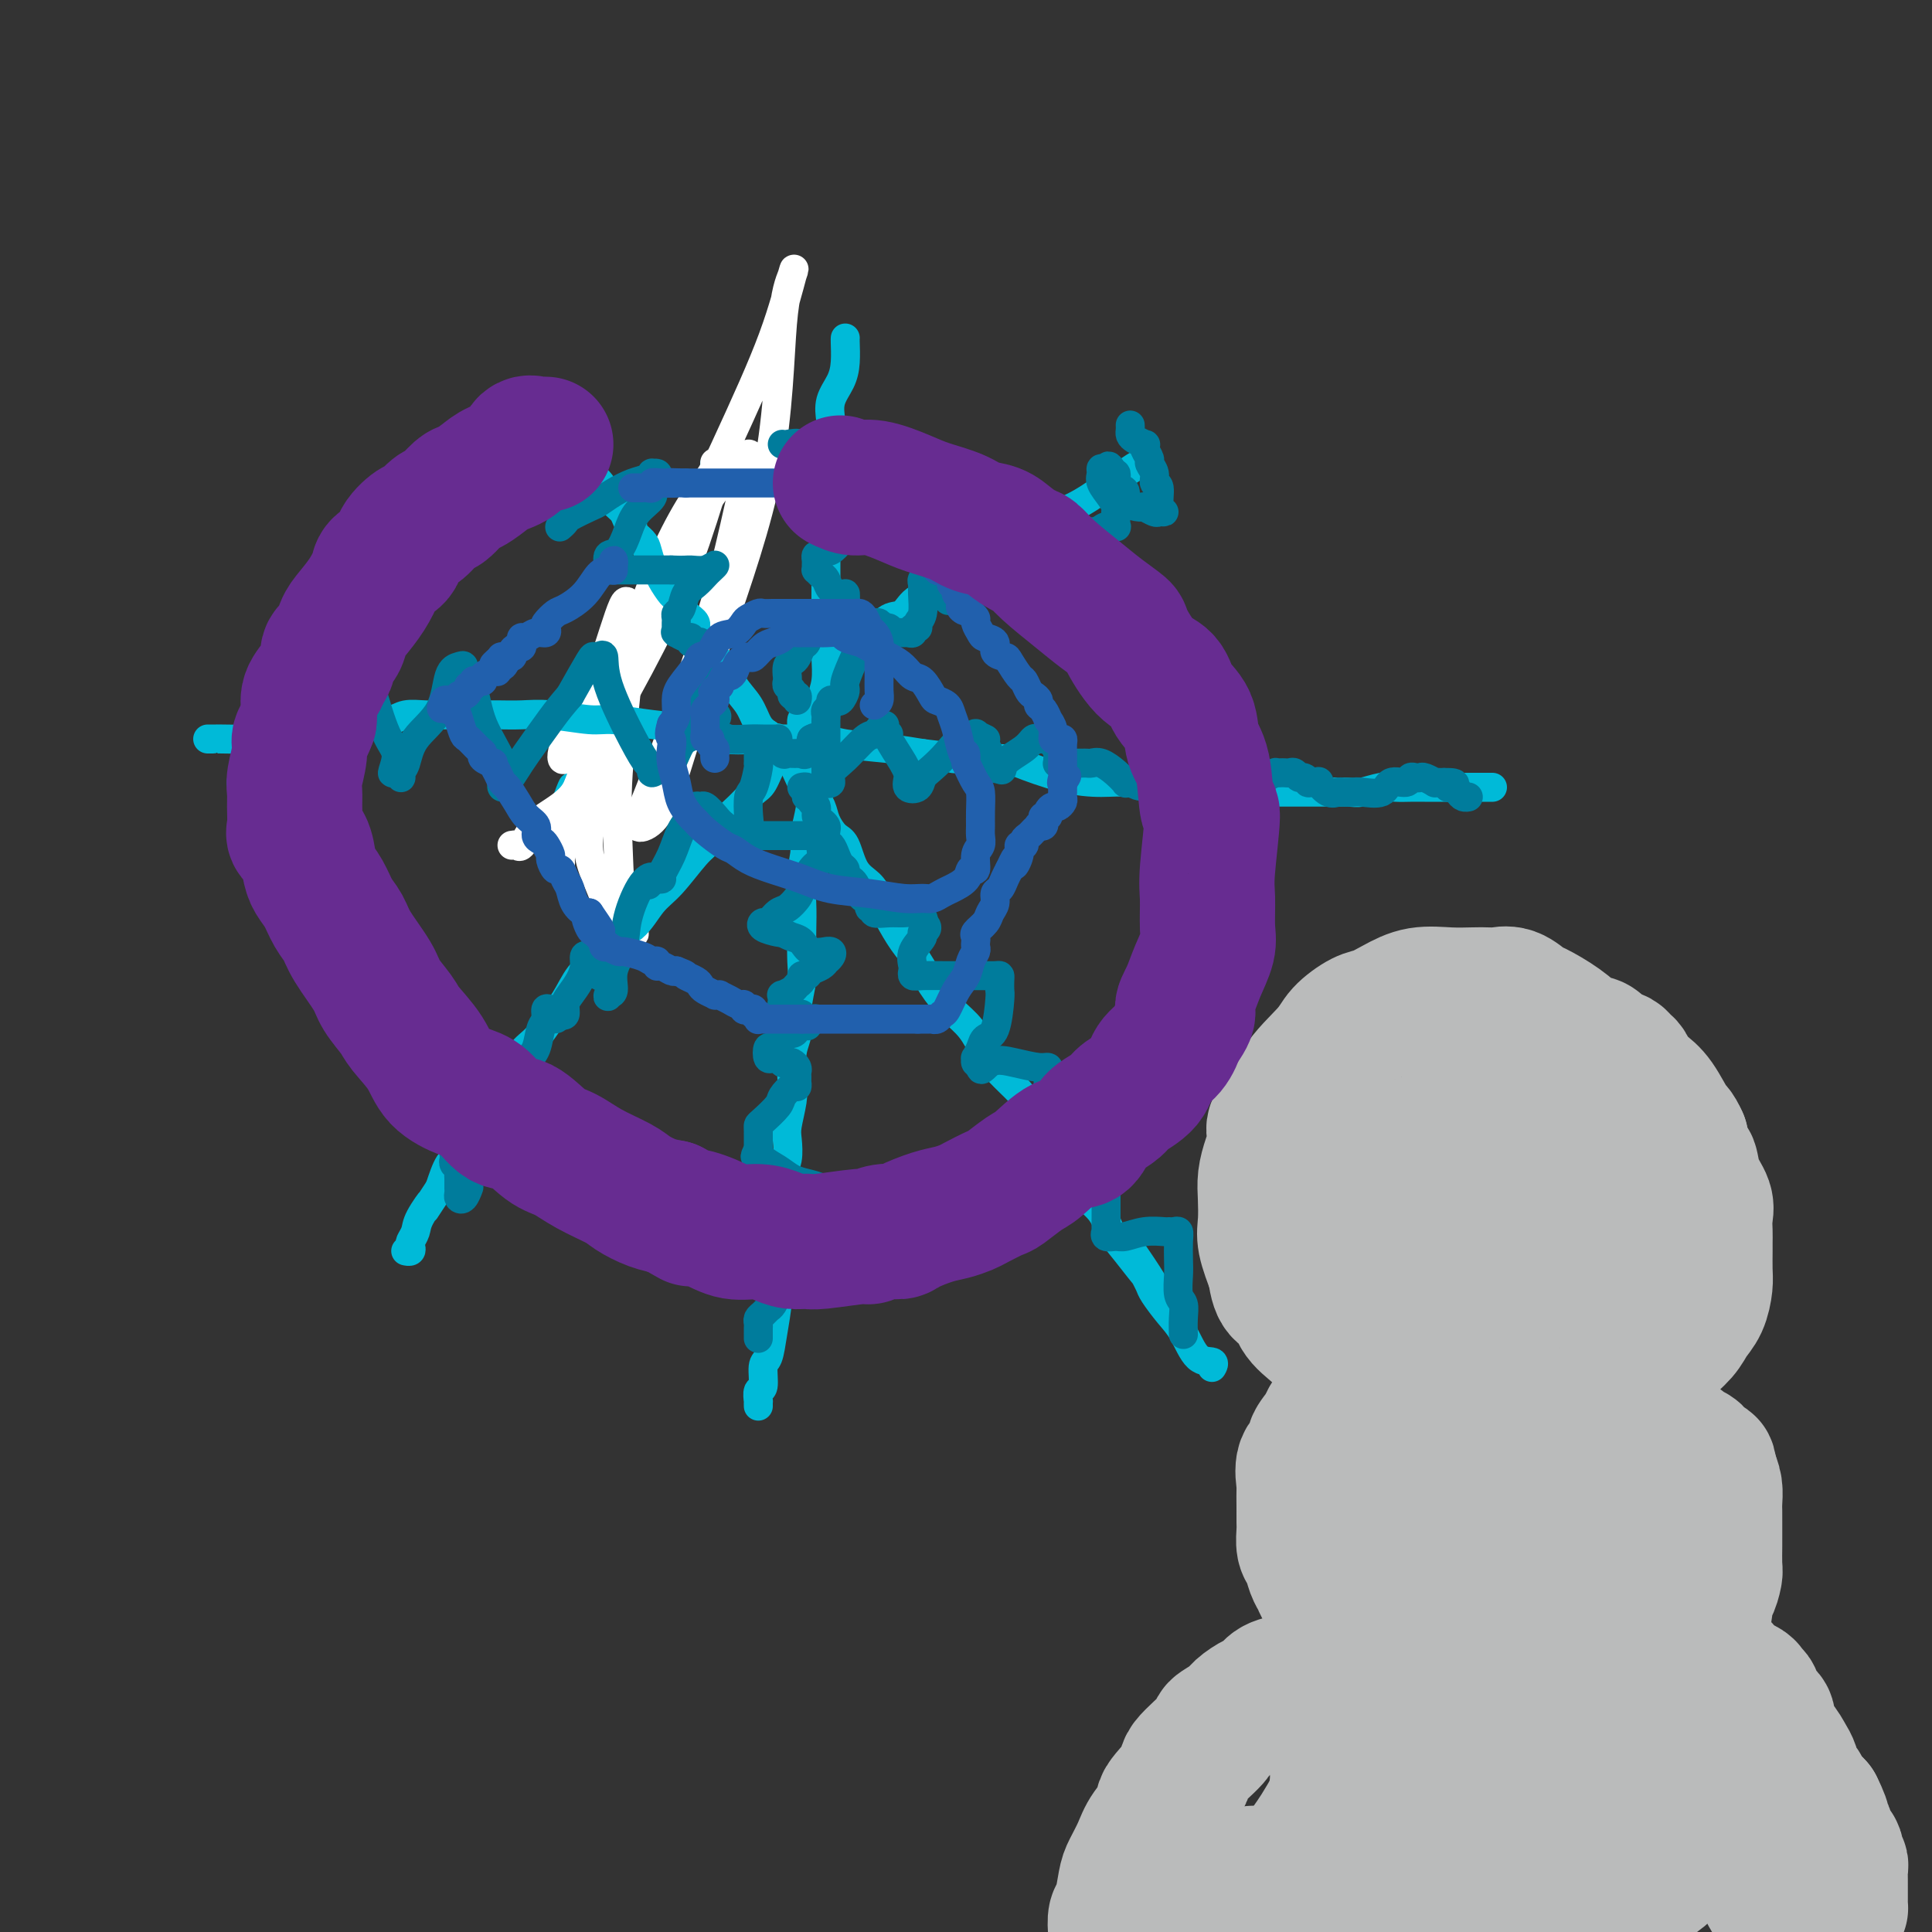 <svg viewBox='0 0 400 400' version='1.1' xmlns='http://www.w3.org/2000/svg' xmlns:xlink='http://www.w3.org/1999/xlink'><rect x="0" y="0" width="400" height="400" fill="#333333" stroke="none"/><g fill='none' stroke='#00BAD8' stroke-width='6' stroke-linecap='round' stroke-linejoin='round'><path d='M150,95c-0.414,-0.110 -0.828,-0.219 -1,0c-0.172,0.219 -0.101,0.768 0,1c0.101,0.232 0.231,0.148 0,0c-0.231,-0.148 -0.824,-0.360 -1,0c-0.176,0.360 0.065,1.290 0,2c-0.065,0.710 -0.436,1.198 -1,2c-0.564,0.802 -1.320,1.918 -2,3c-0.680,1.082 -1.285,2.129 -2,3c-0.715,0.871 -1.540,1.564 -2,3c-0.460,1.436 -0.556,3.615 -1,5c-0.444,1.385 -1.236,1.978 -2,3c-0.764,1.022 -1.501,2.474 -2,4c-0.499,1.526 -0.759,3.126 -1,4c-0.241,0.874 -0.463,1.023 -1,2c-0.537,0.977 -1.390,2.783 -2,4c-0.610,1.217 -0.976,1.846 -1,3c-0.024,1.154 0.293,2.835 0,4c-0.293,1.165 -1.195,1.814 -2,3c-0.805,1.186 -1.512,2.908 -2,4c-0.488,1.092 -0.758,1.553 -1,2c-0.242,0.447 -0.456,0.878 -1,2c-0.544,1.122 -1.417,2.933 -2,4c-0.583,1.067 -0.877,1.389 -1,2c-0.123,0.611 -0.075,1.512 0,2c0.075,0.488 0.178,0.565 0,1c-0.178,0.435 -0.635,1.230 -1,2c-0.365,0.770 -0.637,1.515 -1,2c-0.363,0.485 -0.818,0.710 -1,1c-0.182,0.290 -0.091,0.645 0,1'/><path d='M119,164c-5.018,10.626 -2.063,2.689 -1,0c1.063,-2.689 0.232,-0.132 0,1c-0.232,1.132 0.134,0.840 0,1c-0.134,0.160 -0.767,0.774 -1,1c-0.233,0.226 -0.067,0.065 0,0c0.067,-0.065 0.033,-0.032 0,0'/></g>
<g fill='none' stroke='#FFFFFF' stroke-width='6' stroke-linecap='round' stroke-linejoin='round'><path d='M148,96c-0.016,-0.186 -0.033,-0.372 0,0c0.033,0.372 0.114,1.303 0,2c-0.114,0.697 -0.423,1.160 -1,2c-0.577,0.840 -1.421,2.055 -2,3c-0.579,0.945 -0.891,1.618 -1,2c-0.109,0.382 -0.014,0.473 0,1c0.014,0.527 -0.051,1.489 0,2c0.051,0.511 0.220,0.571 0,1c-0.220,0.429 -0.829,1.228 -1,2c-0.171,0.772 0.098,1.516 0,2c-0.098,0.484 -0.561,0.707 -1,1c-0.439,0.293 -0.854,0.655 -1,1c-0.146,0.345 -0.024,0.672 0,1c0.024,0.328 -0.049,0.655 0,1c0.049,0.345 0.220,0.707 0,1c-0.220,0.293 -0.831,0.515 -1,1c-0.169,0.485 0.104,1.231 0,2c-0.104,0.769 -0.585,1.560 -1,2c-0.415,0.440 -0.762,0.530 -1,1c-0.238,0.470 -0.365,1.319 -1,2c-0.635,0.681 -1.779,1.193 -2,2c-0.221,0.807 0.479,1.910 0,3c-0.479,1.090 -2.137,2.169 -3,3c-0.863,0.831 -0.932,1.416 -1,2'/><path d='M131,136c-2.536,6.867 -0.376,4.033 0,3c0.376,-1.033 -1.032,-0.265 -2,1c-0.968,1.265 -1.497,3.027 -2,4c-0.503,0.973 -0.980,1.157 -1,2c-0.020,0.843 0.417,2.345 0,3c-0.417,0.655 -1.688,0.461 -2,1c-0.312,0.539 0.335,1.809 0,3c-0.335,1.191 -1.653,2.303 -2,3c-0.347,0.697 0.276,0.980 0,2c-0.276,1.020 -1.451,2.776 -2,4c-0.549,1.224 -0.473,1.914 -1,3c-0.527,1.086 -1.658,2.568 -2,4c-0.342,1.432 0.104,2.816 0,4c-0.104,1.184 -0.757,2.169 -1,3c-0.243,0.831 -0.075,1.509 0,2c0.075,0.491 0.058,0.797 0,1c-0.058,0.203 -0.156,0.303 0,-1c0.156,-1.303 0.567,-4.010 1,-5c0.433,-0.990 0.888,-0.262 2,-3c1.112,-2.738 2.882,-8.940 5,-16c2.118,-7.060 4.585,-14.976 7,-22c2.415,-7.024 4.777,-13.155 7,-18c2.223,-4.845 4.308,-8.403 6,-11c1.692,-2.597 2.992,-4.233 4,-6c1.008,-1.767 1.726,-3.664 1,-1c-0.726,2.664 -2.896,9.889 -5,16c-2.104,6.111 -4.143,11.107 -7,17c-2.857,5.893 -6.530,12.684 -9,17c-2.470,4.316 -3.735,6.158 -5,8'/><path d='M123,154c-2.427,4.751 -1.495,4.128 -1,2c0.495,-2.128 0.552,-5.760 2,-10c1.448,-4.240 4.286,-9.088 7,-14c2.714,-4.912 5.303,-9.888 8,-15c2.697,-5.112 5.503,-10.359 8,-14c2.497,-3.641 4.685,-5.674 6,-7c1.315,-1.326 1.757,-1.944 2,-2c0.243,-0.056 0.287,0.451 0,2c-0.287,1.549 -0.906,4.139 -2,9c-1.094,4.861 -2.663,11.992 -5,20c-2.337,8.008 -5.443,16.891 -8,24c-2.557,7.109 -4.564,12.443 -6,16c-1.436,3.557 -2.301,5.338 -2,6c0.301,0.662 1.769,0.205 3,-1c1.231,-1.205 2.227,-3.157 3,-5c0.773,-1.843 1.324,-3.578 3,-9c1.676,-5.422 4.476,-14.530 8,-25c3.524,-10.470 7.773,-22.303 10,-34c2.227,-11.697 2.431,-23.257 3,-30c0.569,-6.743 1.501,-8.669 2,-10c0.499,-1.331 0.565,-2.068 0,0c-0.565,2.068 -1.759,6.940 -4,13c-2.241,6.060 -5.528,13.308 -10,23c-4.472,9.692 -10.129,21.829 -15,31c-4.871,9.171 -8.955,15.376 -12,20c-3.045,4.624 -5.051,7.668 -6,10c-0.949,2.332 -0.843,3.952 0,3c0.843,-0.952 2.421,-4.476 4,-8'/><path d='M121,149c1.804,-4.799 4.315,-12.798 6,-18c1.685,-5.202 2.544,-7.608 3,-6c0.456,1.608 0.508,7.229 0,14c-0.508,6.771 -1.577,14.693 -2,21c-0.423,6.307 -0.201,10.999 0,16c0.201,5.001 0.381,10.310 1,13c0.619,2.690 1.677,2.759 2,3c0.323,0.241 -0.089,0.654 0,1c0.089,0.346 0.679,0.627 0,0c-0.679,-0.627 -2.627,-2.161 -4,-4c-1.373,-1.839 -2.172,-3.981 -3,-6c-0.828,-2.019 -1.686,-3.914 -2,-6c-0.314,-2.086 -0.083,-4.363 0,-6c0.083,-1.637 0.020,-2.635 0,-4c-0.020,-1.365 0.005,-3.098 0,-4c-0.005,-0.902 -0.040,-0.974 0,-1c0.040,-0.026 0.154,-0.008 0,0c-0.154,0.008 -0.577,0.004 -1,0'/><path d='M121,162c-0.594,-3.063 -0.579,-0.222 -2,2c-1.421,2.222 -4.279,3.825 -6,5c-1.721,1.175 -2.304,1.923 -3,3c-0.696,1.077 -1.506,2.485 -2,3c-0.494,0.515 -0.671,0.139 -1,0c-0.329,-0.139 -0.808,-0.040 -1,0c-0.192,0.040 -0.096,0.020 0,0'/></g>
<g fill='none' stroke='#00BAD8' stroke-width='6' stroke-linecap='round' stroke-linejoin='round'><path d='M175,70c0.004,-0.018 0.008,-0.035 0,0c-0.008,0.035 -0.027,0.124 0,1c0.027,0.876 0.099,2.541 0,4c-0.099,1.459 -0.370,2.711 -1,4c-0.630,1.289 -1.619,2.613 -2,4c-0.381,1.387 -0.155,2.836 0,4c0.155,1.164 0.238,2.044 0,3c-0.238,0.956 -0.796,1.987 -1,3c-0.204,1.013 -0.055,2.009 0,3c0.055,0.991 0.015,1.979 0,3c-0.015,1.021 -0.004,2.076 0,3c0.004,0.924 0.001,1.719 0,3c-0.001,1.281 -0.000,3.049 0,4c0.000,0.951 0.000,1.086 0,2c-0.000,0.914 0.000,2.607 0,4c-0.000,1.393 -0.000,2.486 0,4c0.000,1.514 0.001,3.451 0,5c-0.001,1.549 -0.004,2.711 0,4c0.004,1.289 0.015,2.704 0,4c-0.015,1.296 -0.056,2.472 0,4c0.056,1.528 0.208,3.407 0,5c-0.208,1.593 -0.777,2.901 -1,4c-0.223,1.099 -0.101,1.991 0,4c0.101,2.009 0.182,5.137 0,7c-0.182,1.863 -0.626,2.463 -1,4c-0.374,1.537 -0.678,4.011 -1,6c-0.322,1.989 -0.661,3.495 -1,5'/><path d='M167,171c-1.177,16.531 -0.120,7.360 0,5c0.120,-2.360 -0.699,2.092 -1,5c-0.301,2.908 -0.085,4.272 0,6c0.085,1.728 0.038,3.820 0,6c-0.038,2.180 -0.066,4.446 0,6c0.066,1.554 0.228,2.394 0,4c-0.228,1.606 -0.845,3.978 -1,6c-0.155,2.022 0.151,3.693 0,5c-0.151,1.307 -0.759,2.249 -1,4c-0.241,1.751 -0.116,4.310 0,6c0.116,1.690 0.223,2.510 0,4c-0.223,1.490 -0.778,3.651 -1,5c-0.222,1.349 -0.112,1.886 0,3c0.112,1.114 0.227,2.804 0,4c-0.227,1.196 -0.797,1.898 -1,3c-0.203,1.102 -0.041,2.603 0,4c0.041,1.397 -0.041,2.689 0,4c0.041,1.311 0.204,2.642 0,4c-0.204,1.358 -0.775,2.742 -1,4c-0.225,1.258 -0.103,2.389 0,4c0.103,1.611 0.186,3.700 0,6c-0.186,2.300 -0.642,4.810 -1,7c-0.358,2.190 -0.618,4.059 -1,5c-0.382,0.941 -0.887,0.955 -1,2c-0.113,1.045 0.166,3.121 0,4c-0.166,0.879 -0.776,0.562 -1,1c-0.224,0.438 -0.060,1.633 0,2c0.060,0.367 0.016,-0.093 0,0c-0.016,0.093 -0.005,0.741 0,1c0.005,0.259 0.002,0.130 0,0'/><path d='M43,153c0.286,-0.001 0.571,-0.002 1,0c0.429,0.002 1.001,0.007 1,0c-0.001,-0.007 -0.576,-0.026 1,0c1.576,0.026 5.304,0.098 8,0c2.696,-0.098 4.361,-0.365 6,-1c1.639,-0.635 3.252,-1.638 5,-2c1.748,-0.362 3.630,-0.082 5,0c1.370,0.082 2.228,-0.034 3,0c0.772,0.034 1.459,0.219 2,0c0.541,-0.219 0.936,-0.843 2,-1c1.064,-0.157 2.797,0.154 4,0c1.203,-0.154 1.874,-0.773 3,-1c1.126,-0.227 2.705,-0.060 4,0c1.295,0.060 2.306,0.015 4,0c1.694,-0.015 4.071,-0.000 6,0c1.929,0.000 3.411,-0.015 5,0c1.589,0.015 3.284,0.060 5,0c1.716,-0.060 3.453,-0.225 6,0c2.547,0.225 5.904,0.838 8,1c2.096,0.162 2.930,-0.128 5,0c2.070,0.128 5.376,0.676 8,1c2.624,0.324 4.565,0.426 7,1c2.435,0.574 5.364,1.621 8,2c2.636,0.379 4.979,0.090 7,0c2.021,-0.090 3.718,0.017 6,0c2.282,-0.017 5.148,-0.159 7,0c1.852,0.159 2.691,0.620 5,1c2.309,0.380 6.088,0.680 9,1c2.912,0.320 4.956,0.660 7,1'/><path d='M191,156c12.775,1.469 6.211,1.140 6,1c-0.211,-0.140 5.929,-0.091 9,0c3.071,0.091 3.072,0.225 5,1c1.928,0.775 5.783,2.193 9,3c3.217,0.807 5.798,1.005 8,1c2.202,-0.005 4.027,-0.211 6,0c1.973,0.211 4.094,0.841 6,1c1.906,0.159 3.597,-0.154 5,0c1.403,0.154 2.518,0.773 4,1c1.482,0.227 3.332,0.061 5,0c1.668,-0.061 3.153,-0.017 5,0c1.847,0.017 4.054,0.005 6,0c1.946,-0.005 3.630,-0.005 5,0c1.370,0.005 2.425,0.015 4,0c1.575,-0.015 3.671,-0.057 5,0c1.329,0.057 1.892,0.211 3,0c1.108,-0.211 2.763,-0.789 4,-1c1.237,-0.211 2.058,-0.057 3,0c0.942,0.057 2.005,0.015 3,0c0.995,-0.015 1.922,-0.004 3,0c1.078,0.004 2.308,0.001 3,0c0.692,-0.001 0.844,-0.000 2,0c1.156,0.000 3.314,0.000 4,0c0.686,-0.000 -0.100,-0.000 0,0c0.100,0.000 1.085,0.000 2,0c0.915,-0.000 1.761,-0.000 2,0c0.239,0.000 -0.128,0.000 0,0c0.128,-0.000 0.751,-0.000 1,0c0.249,0.000 0.125,0.000 0,0'/><path d='M109,87c0.385,-0.050 0.771,-0.099 1,0c0.229,0.099 0.302,0.347 1,1c0.698,0.653 2.021,1.712 3,3c0.979,1.288 1.614,2.806 3,4c1.386,1.194 3.523,2.064 5,3c1.477,0.936 2.295,1.939 3,3c0.705,1.061 1.297,2.181 2,3c0.703,0.819 1.516,1.336 2,2c0.484,0.664 0.641,1.475 1,2c0.359,0.525 0.922,0.764 1,1c0.078,0.236 -0.330,0.468 0,1c0.330,0.532 1.397,1.362 2,2c0.603,0.638 0.743,1.082 1,2c0.257,0.918 0.631,2.310 1,3c0.369,0.690 0.731,0.678 1,1c0.269,0.322 0.444,0.978 1,2c0.556,1.022 1.492,2.410 2,3c0.508,0.590 0.587,0.384 1,1c0.413,0.616 1.160,2.056 2,3c0.840,0.944 1.772,1.392 2,2c0.228,0.608 -0.249,1.376 0,2c0.249,0.624 1.225,1.103 2,2c0.775,0.897 1.348,2.211 2,3c0.652,0.789 1.382,1.051 2,2c0.618,0.949 1.124,2.584 2,4c0.876,1.416 2.120,2.612 3,4c0.880,1.388 1.394,2.968 2,4c0.606,1.032 1.303,1.516 2,2'/><path d='M159,152c5.059,7.177 2.706,2.121 2,1c-0.706,-1.121 0.234,1.695 1,3c0.766,1.305 1.356,1.101 2,2c0.644,0.899 1.341,2.903 2,4c0.659,1.097 1.279,1.288 2,2c0.721,0.712 1.543,1.944 2,3c0.457,1.056 0.549,1.934 1,3c0.451,1.066 1.262,2.318 2,3c0.738,0.682 1.404,0.792 2,2c0.596,1.208 1.121,3.513 2,5c0.879,1.487 2.111,2.157 3,3c0.889,0.843 1.434,1.858 2,3c0.566,1.142 1.155,2.409 2,4c0.845,1.591 1.948,3.505 3,5c1.052,1.495 2.053,2.570 3,4c0.947,1.430 1.841,3.214 3,5c1.159,1.786 2.584,3.575 4,5c1.416,1.425 2.822,2.486 4,4c1.178,1.514 2.129,3.481 3,5c0.871,1.519 1.661,2.592 3,4c1.339,1.408 3.227,3.152 4,4c0.773,0.848 0.430,0.800 1,2c0.570,1.200 2.054,3.647 3,5c0.946,1.353 1.353,1.610 2,2c0.647,0.390 1.532,0.911 2,2c0.468,1.089 0.519,2.746 1,4c0.481,1.254 1.391,2.104 2,3c0.609,0.896 0.916,1.838 2,3c1.084,1.162 2.946,2.544 4,4c1.054,1.456 1.301,2.988 2,4c0.699,1.012 1.849,1.506 3,2'/><path d='M233,257c11.477,16.727 3.169,6.043 0,2c-3.169,-4.043 -1.200,-1.445 0,0c1.200,1.445 1.629,1.736 2,2c0.371,0.264 0.683,0.500 1,1c0.317,0.500 0.640,1.265 1,2c0.360,0.735 0.756,1.441 1,2c0.244,0.559 0.336,0.972 1,2c0.664,1.028 1.901,2.671 3,4c1.099,1.329 2.060,2.342 3,4c0.940,1.658 1.860,3.960 3,5c1.140,1.040 2.499,0.819 3,1c0.501,0.181 0.143,0.766 0,1c-0.143,0.234 -0.072,0.117 0,0'/><path d='M237,96c-0.028,0.093 -0.057,0.186 0,0c0.057,-0.186 0.199,-0.651 -1,0c-1.199,0.651 -3.739,2.417 -6,4c-2.261,1.583 -4.244,2.983 -6,4c-1.756,1.017 -3.285,1.653 -4,2c-0.715,0.347 -0.614,0.407 -1,1c-0.386,0.593 -1.258,1.721 -2,2c-0.742,0.279 -1.355,-0.290 -2,0c-0.645,0.290 -1.321,1.438 -2,2c-0.679,0.562 -1.360,0.537 -2,1c-0.640,0.463 -1.237,1.415 -2,2c-0.763,0.585 -1.691,0.802 -2,1c-0.309,0.198 0.001,0.376 -1,1c-1.001,0.624 -3.314,1.695 -4,2c-0.686,0.305 0.256,-0.156 0,0c-0.256,0.156 -1.709,0.929 -3,2c-1.291,1.071 -2.419,2.441 -4,3c-1.581,0.559 -3.614,0.307 -5,1c-1.386,0.693 -2.123,2.331 -3,3c-0.877,0.669 -1.893,0.368 -3,1c-1.107,0.632 -2.306,2.196 -3,3c-0.694,0.804 -0.882,0.848 -1,1c-0.118,0.152 -0.166,0.412 -1,1c-0.834,0.588 -2.455,1.504 -3,2c-0.545,0.496 -0.013,0.570 0,1c0.013,0.430 -0.494,1.215 -1,2'/><path d='M175,138c-1.763,1.898 -1.672,1.644 -2,2c-0.328,0.356 -1.075,1.322 -2,3c-0.925,1.678 -2.030,4.068 -3,5c-0.970,0.932 -1.807,0.408 -2,1c-0.193,0.592 0.257,2.302 0,3c-0.257,0.698 -1.223,0.384 -2,1c-0.777,0.616 -1.366,2.160 -2,3c-0.634,0.840 -1.313,0.975 -2,2c-0.687,1.025 -1.381,2.939 -2,4c-0.619,1.061 -1.164,1.267 -2,2c-0.836,0.733 -1.963,1.992 -3,3c-1.037,1.008 -1.985,1.765 -3,3c-1.015,1.235 -2.097,2.946 -3,4c-0.903,1.054 -1.628,1.449 -3,3c-1.372,1.551 -3.392,4.257 -5,6c-1.608,1.743 -2.804,2.523 -4,4c-1.196,1.477 -2.392,3.651 -4,5c-1.608,1.349 -3.627,1.872 -5,3c-1.373,1.128 -2.100,2.862 -3,4c-0.900,1.138 -1.974,1.682 -3,3c-1.026,1.318 -2.003,3.410 -3,5c-0.997,1.590 -2.013,2.677 -3,4c-0.987,1.323 -1.944,2.882 -3,4c-1.056,1.118 -2.212,1.796 -3,3c-0.788,1.204 -1.208,2.936 -2,4c-0.792,1.064 -1.955,1.462 -3,3c-1.045,1.538 -1.971,4.216 -3,6c-1.029,1.784 -2.163,2.674 -3,4c-0.837,1.326 -1.379,3.088 -2,4c-0.621,0.912 -1.320,0.975 -2,2c-0.680,1.025 -1.340,3.013 -2,5'/><path d='M91,246c-4.830,7.345 -2.405,3.708 -2,3c0.405,-0.708 -1.211,1.513 -2,3c-0.789,1.487 -0.751,2.241 -1,3c-0.249,0.759 -0.785,1.524 -1,2c-0.215,0.476 -0.109,0.664 0,1c0.109,0.336 0.222,0.821 0,1c-0.222,0.179 -0.778,0.051 -1,0c-0.222,-0.051 -0.111,-0.026 0,0'/></g>
<g fill='none' stroke='#007C9C' stroke-width='6' stroke-linecap='round' stroke-linejoin='round'><path d='M234,88c0.014,0.331 0.029,0.663 0,1c-0.029,0.337 -0.100,0.681 0,1c0.100,0.319 0.371,0.614 1,1c0.629,0.386 1.618,0.862 2,1c0.382,0.138 0.159,-0.063 0,0c-0.159,0.063 -0.254,0.388 0,1c0.254,0.612 0.857,1.509 1,2c0.143,0.491 -0.173,0.576 0,1c0.173,0.424 0.836,1.185 1,2c0.164,0.815 -0.169,1.682 0,2c0.169,0.318 0.842,0.086 1,1c0.158,0.914 -0.200,2.973 0,4c0.200,1.027 0.957,1.022 1,1c0.043,-0.022 -0.627,-0.060 -1,0c-0.373,0.060 -0.449,0.220 -1,0c-0.551,-0.220 -1.576,-0.818 -2,-1c-0.424,-0.182 -0.247,0.053 -1,0c-0.753,-0.053 -2.437,-0.395 -3,-1c-0.563,-0.605 -0.006,-1.472 0,-2c0.006,-0.528 -0.538,-0.715 -1,-1c-0.462,-0.285 -0.842,-0.668 -1,-1c-0.158,-0.332 -0.094,-0.615 0,-1c0.094,-0.385 0.218,-0.873 0,-1c-0.218,-0.127 -0.776,0.107 -1,0c-0.224,-0.107 -0.112,-0.553 0,-1'/><path d='M230,97c-0.628,-1.072 -0.698,-0.254 -1,0c-0.302,0.254 -0.837,-0.058 -1,0c-0.163,0.058 0.047,0.487 0,1c-0.047,0.513 -0.352,1.111 0,2c0.352,0.889 1.362,2.070 2,3c0.638,0.930 0.905,1.608 1,2c0.095,0.392 0.019,0.496 0,1c-0.019,0.504 0.018,1.407 0,2c-0.018,0.593 -0.092,0.877 0,1c0.092,0.123 0.349,0.087 0,0c-0.349,-0.087 -1.305,-0.223 -2,0c-0.695,0.223 -1.129,0.807 -2,1c-0.871,0.193 -2.180,-0.004 -3,0c-0.820,0.004 -1.151,0.208 -2,0c-0.849,-0.208 -2.217,-0.827 -3,-1c-0.783,-0.173 -0.980,0.100 -1,0c-0.020,-0.100 0.139,-0.573 0,-1c-0.139,-0.427 -0.576,-0.807 -1,-1c-0.424,-0.193 -0.835,-0.198 -1,0c-0.165,0.198 -0.082,0.599 0,1'/><path d='M216,108c-2.304,-0.157 -0.564,-0.048 0,1c0.564,1.048 -0.049,3.037 0,5c0.049,1.963 0.758,3.900 1,5c0.242,1.100 0.015,1.362 0,2c-0.015,0.638 0.181,1.654 0,2c-0.181,0.346 -0.739,0.024 -1,0c-0.261,-0.024 -0.224,0.249 -1,0c-0.776,-0.249 -2.366,-1.020 -4,-2c-1.634,-0.980 -3.314,-2.168 -4,-3c-0.686,-0.832 -0.380,-1.307 -1,-2c-0.620,-0.693 -2.166,-1.605 -3,-2c-0.834,-0.395 -0.955,-0.273 -1,0c-0.045,0.273 -0.015,0.698 0,1c0.015,0.302 0.014,0.483 0,1c-0.014,0.517 -0.041,1.372 0,2c0.041,0.628 0.152,1.030 0,2c-0.152,0.970 -0.565,2.509 -1,3c-0.435,0.491 -0.890,-0.064 -1,0c-0.110,0.064 0.125,0.749 0,1c-0.125,0.251 -0.611,0.068 -1,0c-0.389,-0.068 -0.683,-0.019 -1,0c-0.317,0.019 -0.659,0.010 -1,0'/><path d='M197,124c-0.696,0.317 -0.435,0.611 -1,0c-0.565,-0.611 -1.954,-2.126 -3,-3c-1.046,-0.874 -1.748,-1.107 -2,-1c-0.252,0.107 -0.052,0.555 0,1c0.052,0.445 -0.043,0.889 0,2c0.043,1.111 0.222,2.890 0,4c-0.222,1.110 -0.847,1.551 -1,2c-0.153,0.449 0.166,0.905 0,1c-0.166,0.095 -0.818,-0.171 -1,0c-0.182,0.171 0.106,0.779 0,1c-0.106,0.221 -0.606,0.055 -1,0c-0.394,-0.055 -0.683,0.000 -1,0c-0.317,-0.000 -0.662,-0.056 -1,0c-0.338,0.056 -0.668,0.226 -1,0c-0.332,-0.226 -0.667,-0.846 -1,-1c-0.333,-0.154 -0.664,0.158 -1,0c-0.336,-0.158 -0.678,-0.785 -1,-1c-0.322,-0.215 -0.625,-0.020 -1,0c-0.375,0.020 -0.821,-0.137 -1,0c-0.179,0.137 -0.089,0.569 0,1'/><path d='M180,130c-1.973,0.572 -1.905,2.003 -2,3c-0.095,0.997 -0.354,1.560 -1,3c-0.646,1.440 -1.680,3.758 -2,5c-0.320,1.242 0.073,1.408 0,2c-0.073,0.592 -0.612,1.612 -1,2c-0.388,0.388 -0.626,0.145 -1,0c-0.374,-0.145 -0.885,-0.193 -1,0c-0.115,0.193 0.165,0.628 0,1c-0.165,0.372 -0.776,0.680 -1,1c-0.224,0.320 -0.060,0.652 0,1c0.060,0.348 0.016,0.711 0,1c-0.016,0.289 -0.004,0.502 0,1c0.004,0.498 0.001,1.280 0,2c-0.001,0.720 -0.000,1.377 0,2c0.000,0.623 0.000,1.214 0,2c-0.000,0.786 -0.001,1.769 0,2c0.001,0.231 0.005,-0.291 0,0c-0.005,0.291 -0.017,1.393 0,2c0.017,0.607 0.065,0.719 0,1c-0.065,0.281 -0.243,0.730 0,1c0.243,0.270 0.905,0.360 1,0c0.095,-0.360 -0.378,-1.171 0,-2c0.378,-0.829 1.606,-1.676 3,-3c1.394,-1.324 2.952,-3.126 4,-4c1.048,-0.874 1.585,-0.821 2,-1c0.415,-0.179 0.707,-0.589 1,-1'/><path d='M182,151c1.856,-1.610 0.995,-0.636 1,0c0.005,0.636 0.875,0.934 1,1c0.125,0.066 -0.496,-0.100 0,1c0.496,1.100 2.107,3.465 3,5c0.893,1.535 1.067,2.238 1,3c-0.067,0.762 -0.377,1.583 0,2c0.377,0.417 1.440,0.431 2,0c0.560,-0.431 0.617,-1.306 1,-2c0.383,-0.694 1.091,-1.206 2,-2c0.909,-0.794 2.017,-1.869 3,-3c0.983,-1.131 1.841,-2.317 3,-3c1.159,-0.683 2.619,-0.861 3,-1c0.381,-0.139 -0.318,-0.238 0,0c0.318,0.238 1.654,0.814 2,1c0.346,0.186 -0.297,-0.016 0,1c0.297,1.016 1.533,3.252 2,4c0.467,0.748 0.164,0.009 0,0c-0.164,-0.009 -0.190,0.712 0,1c0.190,0.288 0.595,0.144 1,0'/><path d='M207,159c0.786,1.006 0.251,0.020 1,-1c0.749,-1.020 2.782,-2.075 4,-3c1.218,-0.925 1.623,-1.719 2,-2c0.377,-0.281 0.728,-0.048 1,0c0.272,0.048 0.465,-0.088 1,0c0.535,0.088 1.410,0.402 2,1c0.590,0.598 0.894,1.481 1,2c0.106,0.519 0.013,0.675 0,1c-0.013,0.325 0.055,0.819 0,1c-0.055,0.181 -0.232,0.048 0,0c0.232,-0.048 0.874,-0.013 1,0c0.126,0.013 -0.265,0.004 0,0c0.265,-0.004 1.186,-0.003 2,0c0.814,0.003 1.520,0.006 2,0c0.480,-0.006 0.735,-0.022 1,0c0.265,0.022 0.539,0.083 1,0c0.461,-0.083 1.107,-0.310 2,0c0.893,0.310 2.033,1.155 3,2c0.967,0.845 1.760,1.689 2,2c0.240,0.311 -0.074,0.089 0,0c0.074,-0.089 0.537,-0.044 1,0'/><path d='M234,162c3.273,1.425 1.454,0.487 1,0c-0.454,-0.487 0.455,-0.522 1,-1c0.545,-0.478 0.727,-1.397 1,-2c0.273,-0.603 0.639,-0.888 1,-1c0.361,-0.112 0.718,-0.051 1,0c0.282,0.051 0.491,0.090 1,0c0.509,-0.090 1.320,-0.310 2,0c0.680,0.310 1.229,1.152 2,2c0.771,0.848 1.764,1.704 2,2c0.236,0.296 -0.284,0.033 0,0c0.284,-0.033 1.371,0.163 2,0c0.629,-0.163 0.798,-0.686 1,-1c0.202,-0.314 0.435,-0.421 1,-1c0.565,-0.579 1.461,-1.632 2,-2c0.539,-0.368 0.722,-0.053 1,0c0.278,0.053 0.652,-0.158 1,0c0.348,0.158 0.671,0.684 1,1c0.329,0.316 0.666,0.422 1,1c0.334,0.578 0.667,1.629 1,2c0.333,0.371 0.667,0.061 1,0c0.333,-0.061 0.667,0.125 1,0c0.333,-0.125 0.667,-0.563 1,-1'/><path d='M260,161c1.566,0.525 1.480,0.337 2,0c0.520,-0.337 1.645,-0.822 2,-1c0.355,-0.178 -0.060,-0.049 0,0c0.060,0.049 0.593,0.017 1,0c0.407,-0.017 0.686,-0.020 1,0c0.314,0.020 0.663,0.062 1,0c0.337,-0.062 0.663,-0.227 1,0c0.337,0.227 0.687,0.846 1,1c0.313,0.154 0.590,-0.157 1,0c0.410,0.157 0.953,0.782 1,1c0.047,0.218 -0.401,0.030 0,0c0.401,-0.030 1.650,0.097 2,0c0.350,-0.097 -0.201,-0.418 0,0c0.201,0.418 1.154,1.576 2,2c0.846,0.424 1.585,0.116 2,0c0.415,-0.116 0.504,-0.039 1,0c0.496,0.039 1.397,0.040 2,0c0.603,-0.040 0.907,-0.119 2,0c1.093,0.119 2.975,0.438 4,0c1.025,-0.438 1.192,-1.634 2,-2c0.808,-0.366 2.257,0.097 3,0c0.743,-0.097 0.781,-0.754 1,-1c0.219,-0.246 0.618,-0.080 1,0c0.382,0.080 0.746,0.074 1,0c0.254,-0.074 0.397,-0.216 1,0c0.603,0.216 1.667,0.790 2,1c0.333,0.210 -0.064,0.057 0,0c0.064,-0.057 0.590,-0.016 1,0c0.410,0.016 0.705,0.008 1,0'/><path d='M299,162c3.892,-0.071 1.621,0.752 1,1c-0.621,0.248 0.408,-0.077 1,0c0.592,0.077 0.746,0.557 1,1c0.254,0.443 0.607,0.850 1,1c0.393,0.150 0.827,0.043 1,0c0.173,-0.043 0.087,-0.021 0,0'/><path d='M166,163c0.414,-0.081 0.828,-0.162 1,0c0.172,0.162 0.103,0.567 0,1c-0.103,0.433 -0.238,0.893 0,1c0.238,0.107 0.851,-0.140 1,0c0.149,0.140 -0.167,0.668 0,1c0.167,0.332 0.815,0.469 1,1c0.185,0.531 -0.095,1.456 0,2c0.095,0.544 0.564,0.708 1,1c0.436,0.292 0.838,0.711 1,1c0.162,0.289 0.085,0.448 0,1c-0.085,0.552 -0.176,1.496 0,2c0.176,0.504 0.621,0.569 1,1c0.379,0.431 0.693,1.229 1,2c0.307,0.771 0.607,1.515 1,2c0.393,0.485 0.879,0.711 1,1c0.121,0.289 -0.123,0.642 0,1c0.123,0.358 0.611,0.721 1,1c0.389,0.279 0.677,0.475 1,1c0.323,0.525 0.679,1.379 1,2c0.321,0.621 0.605,1.007 1,1c0.395,-0.007 0.899,-0.408 1,0c0.101,0.408 -0.202,1.626 0,2c0.202,0.374 0.907,-0.097 1,0c0.093,0.097 -0.427,0.761 0,1c0.427,0.239 1.799,0.053 3,0c1.201,-0.053 2.229,0.027 3,0c0.771,-0.027 1.284,-0.161 2,0c0.716,0.161 1.633,0.617 2,1c0.367,0.383 0.183,0.691 0,1'/><path d='M191,191c1.824,1.202 0.384,1.708 0,2c-0.384,0.292 0.288,0.369 0,1c-0.288,0.631 -1.538,1.815 -2,3c-0.462,1.185 -0.138,2.370 0,3c0.138,0.630 0.091,0.705 0,1c-0.091,0.295 -0.224,0.811 0,1c0.224,0.189 0.806,0.050 2,0c1.194,-0.050 2.999,-0.012 5,0c2.001,0.012 4.196,-0.004 6,0c1.804,0.004 3.216,0.027 4,0c0.784,-0.027 0.940,-0.106 1,0c0.060,0.106 0.023,0.395 0,1c-0.023,0.605 -0.033,1.527 0,2c0.033,0.473 0.110,0.499 0,2c-0.110,1.501 -0.408,4.478 -1,6c-0.592,1.522 -1.480,1.588 -2,2c-0.520,0.412 -0.672,1.168 -1,2c-0.328,0.832 -0.830,1.738 -1,2c-0.170,0.262 -0.007,-0.122 0,0c0.007,0.122 -0.141,0.749 0,1c0.141,0.251 0.570,0.125 1,0'/><path d='M203,220c-0.242,2.802 0.653,0.806 2,0c1.347,-0.806 3.145,-0.422 5,0c1.855,0.422 3.765,0.884 5,1c1.235,0.116 1.795,-0.113 2,0c0.205,0.113 0.056,0.567 0,1c-0.056,0.433 -0.018,0.845 0,1c0.018,0.155 0.015,0.055 0,1c-0.015,0.945 -0.043,2.936 0,4c0.043,1.064 0.155,1.202 0,2c-0.155,0.798 -0.578,2.256 -1,3c-0.422,0.744 -0.842,0.774 -1,1c-0.158,0.226 -0.053,0.649 0,1c0.053,0.351 0.054,0.630 0,1c-0.054,0.370 -0.162,0.831 0,1c0.162,0.169 0.593,0.044 1,0c0.407,-0.044 0.788,-0.009 2,0c1.212,0.009 3.253,-0.008 5,0c1.747,0.008 3.200,0.041 4,0c0.800,-0.041 0.946,-0.155 1,0c0.054,0.155 0.014,0.580 0,1c-0.014,0.420 -0.004,0.834 0,1c0.004,0.166 0.002,0.083 0,0'/><path d='M229,242c0.000,0.599 0.000,1.198 0,2c-0.000,0.802 -0.000,1.806 0,2c0.000,0.194 0.000,-0.422 0,0c-0.000,0.422 -0.002,1.882 0,3c0.002,1.118 0.007,1.893 0,3c-0.007,1.107 -0.025,2.546 0,3c0.025,0.454 0.095,-0.078 0,0c-0.095,0.078 -0.355,0.767 0,1c0.355,0.233 1.324,0.010 2,0c0.676,-0.010 1.060,0.194 2,0c0.940,-0.194 2.438,-0.785 4,-1c1.562,-0.215 3.189,-0.054 4,0c0.811,0.054 0.806,-0.001 1,0c0.194,0.001 0.588,0.057 1,0c0.412,-0.057 0.841,-0.226 1,0c0.159,0.226 0.046,0.847 0,2c-0.046,1.153 -0.026,2.839 0,4c0.026,1.161 0.060,1.797 0,3c-0.060,1.203 -0.212,2.974 0,4c0.212,1.026 0.789,1.306 1,2c0.211,0.694 0.057,1.802 0,3c-0.057,1.198 -0.016,2.485 0,3c0.016,0.515 0.008,0.257 0,0'/><path d='M157,173c0.220,-0.000 0.439,-0.000 1,0c0.561,0.000 1.463,0.000 2,0c0.537,-0.000 0.707,-0.000 1,0c0.293,0.000 0.708,0.000 1,0c0.292,-0.000 0.459,-0.000 1,0c0.541,0.000 1.454,0.000 2,0c0.546,-0.000 0.724,-0.001 1,0c0.276,0.001 0.648,0.002 1,0c0.352,-0.002 0.682,-0.009 1,0c0.318,0.009 0.623,0.033 1,0c0.377,-0.033 0.828,-0.124 1,0c0.172,0.124 0.067,0.464 0,1c-0.067,0.536 -0.097,1.270 0,2c0.097,0.730 0.321,1.457 0,2c-0.321,0.543 -1.188,0.904 -2,2c-0.812,1.096 -1.569,2.928 -2,4c-0.431,1.072 -0.535,1.383 -1,2c-0.465,0.617 -1.290,1.541 -2,2c-0.710,0.459 -1.304,0.452 -2,1c-0.696,0.548 -1.493,1.650 -2,2c-0.507,0.350 -0.724,-0.050 -1,0c-0.276,0.050 -0.613,0.552 0,1c0.613,0.448 2.175,0.842 3,1c0.825,0.158 0.912,0.079 1,0'/><path d='M162,193c0.815,0.508 1.352,0.777 2,1c0.648,0.223 1.407,0.399 2,1c0.593,0.601 1.022,1.628 2,2c0.978,0.372 2.507,0.090 3,0c0.493,-0.090 -0.049,0.014 0,0c0.049,-0.014 0.691,-0.144 1,0c0.309,0.144 0.286,0.563 0,1c-0.286,0.437 -0.836,0.892 -1,1c-0.164,0.108 0.057,-0.129 0,0c-0.057,0.129 -0.393,0.626 -1,1c-0.607,0.374 -1.487,0.625 -2,1c-0.513,0.375 -0.661,0.874 -1,1c-0.339,0.126 -0.869,-0.120 -1,0c-0.131,0.120 0.137,0.606 0,1c-0.137,0.394 -0.677,0.697 -1,1c-0.323,0.303 -0.427,0.607 -1,1c-0.573,0.393 -1.615,0.875 -2,1c-0.385,0.125 -0.114,-0.107 0,0c0.114,0.107 0.072,0.555 0,1c-0.072,0.445 -0.174,0.889 0,1c0.174,0.111 0.622,-0.110 1,0c0.378,0.110 0.684,0.552 1,1c0.316,0.448 0.642,0.904 1,1c0.358,0.096 0.748,-0.168 1,0c0.252,0.168 0.367,0.767 1,1c0.633,0.233 1.786,0.101 2,0c0.214,-0.101 -0.510,-0.172 -1,0c-0.490,0.172 -0.745,0.586 -1,1'/><path d='M167,212c0.600,0.885 -0.400,0.098 -1,0c-0.600,-0.098 -0.801,0.495 -1,1c-0.199,0.505 -0.396,0.923 -1,1c-0.604,0.077 -1.615,-0.185 -2,0c-0.385,0.185 -0.145,0.818 0,1c0.145,0.182 0.196,-0.087 0,0c-0.196,0.087 -0.638,0.531 -1,1c-0.362,0.469 -0.644,0.963 -1,1c-0.356,0.037 -0.785,-0.383 -1,0c-0.215,0.383 -0.216,1.571 0,2c0.216,0.429 0.649,0.101 1,0c0.351,-0.101 0.619,0.025 1,0c0.381,-0.025 0.877,-0.200 1,0c0.123,0.200 -0.125,0.775 0,1c0.125,0.225 0.622,0.102 1,0c0.378,-0.102 0.637,-0.181 1,0c0.363,0.181 0.829,0.622 1,1c0.171,0.378 0.046,0.694 0,1c-0.046,0.306 -0.014,0.602 0,1c0.014,0.398 0.011,0.897 0,1c-0.011,0.103 -0.028,-0.192 0,0c0.028,0.192 0.102,0.871 0,1c-0.102,0.129 -0.381,-0.292 -1,0c-0.619,0.292 -1.577,1.295 -2,2c-0.423,0.705 -0.309,1.110 -1,2c-0.691,0.890 -2.185,2.266 -3,3c-0.815,0.734 -0.950,0.827 -1,1c-0.050,0.173 -0.013,0.428 0,1c0.013,0.572 0.004,1.462 0,2c-0.004,0.538 -0.001,0.725 0,1c0.001,0.275 0.001,0.637 0,1'/><path d='M157,238c-1.260,2.356 -0.410,1.247 0,1c0.410,-0.247 0.379,0.367 1,1c0.621,0.633 1.892,1.284 3,2c1.108,0.716 2.052,1.498 3,2c0.948,0.502 1.901,0.726 3,1c1.099,0.274 2.343,0.598 3,1c0.657,0.402 0.725,0.880 1,1c0.275,0.120 0.757,-0.120 1,0c0.243,0.120 0.248,0.599 0,1c-0.248,0.401 -0.748,0.724 -1,1c-0.252,0.276 -0.256,0.507 -1,1c-0.744,0.493 -2.226,1.249 -3,2c-0.774,0.751 -0.838,1.498 -1,2c-0.162,0.502 -0.421,0.761 -1,1c-0.579,0.239 -1.480,0.459 -2,1c-0.520,0.541 -0.661,1.402 -1,2c-0.339,0.598 -0.875,0.934 -1,1c-0.125,0.066 0.163,-0.136 0,0c-0.163,0.136 -0.777,0.610 -1,1c-0.223,0.390 -0.056,0.696 0,1c0.056,0.304 0.001,0.606 0,1c-0.001,0.394 0.052,0.879 0,1c-0.052,0.121 -0.210,-0.122 0,0c0.210,0.122 0.787,0.610 1,1c0.213,0.390 0.061,0.683 0,1c-0.061,0.317 -0.030,0.659 0,1'/><path d='M161,266c0.158,1.086 0.053,0.802 0,1c-0.053,0.198 -0.056,0.879 0,1c0.056,0.121 0.169,-0.319 0,0c-0.169,0.319 -0.620,1.395 -1,2c-0.380,0.605 -0.690,0.739 -1,1c-0.310,0.261 -0.619,0.648 -1,1c-0.381,0.352 -0.834,0.668 -1,1c-0.166,0.332 -0.044,0.681 0,1c0.044,0.319 0.012,0.607 0,1c-0.012,0.393 -0.003,0.890 0,1c0.003,0.110 0.001,-0.166 0,0c-0.001,0.166 -0.000,0.776 0,1c0.000,0.224 0.000,0.064 0,0c-0.000,-0.064 -0.000,-0.032 0,0'/><path d='M157,156c-0.002,0.309 -0.003,0.619 0,1c0.003,0.381 0.011,0.834 0,1c-0.011,0.166 -0.042,0.044 0,0c0.042,-0.044 0.156,-0.009 0,1c-0.156,1.009 -0.582,2.991 -1,4c-0.418,1.009 -0.829,1.045 -1,2c-0.171,0.955 -0.103,2.830 0,4c0.103,1.170 0.240,1.636 0,2c-0.240,0.364 -0.859,0.627 -1,1c-0.141,0.373 0.195,0.855 0,1c-0.195,0.145 -0.921,-0.046 -1,0c-0.079,0.046 0.487,0.328 0,0c-0.487,-0.328 -2.029,-1.266 -3,-2c-0.971,-0.734 -1.373,-1.263 -2,-2c-0.627,-0.737 -1.481,-1.683 -2,-2c-0.519,-0.317 -0.705,-0.007 -1,0c-0.295,0.007 -0.700,-0.289 -1,0c-0.300,0.289 -0.496,1.163 -1,2c-0.504,0.837 -1.315,1.636 -2,3c-0.685,1.364 -1.244,3.294 -2,5c-0.756,1.706 -1.708,3.189 -2,4c-0.292,0.811 0.075,0.949 0,1c-0.075,0.051 -0.593,0.015 -1,0c-0.407,-0.015 -0.704,-0.007 -1,0'/><path d='M135,182c-1.627,2.352 -0.195,0.733 0,0c0.195,-0.733 -0.847,-0.578 -2,1c-1.153,1.578 -2.418,4.580 -3,7c-0.582,2.420 -0.482,4.259 -1,6c-0.518,1.741 -1.654,3.384 -2,5c-0.346,1.616 0.097,3.205 0,4c-0.097,0.795 -0.734,0.795 -1,1c-0.266,0.205 -0.162,0.616 0,0c0.162,-0.616 0.380,-2.260 0,-3c-0.380,-0.740 -1.360,-0.578 -2,-1c-0.640,-0.422 -0.942,-1.428 -1,-2c-0.058,-0.572 0.126,-0.709 0,-1c-0.126,-0.291 -0.562,-0.737 -1,-1c-0.438,-0.263 -0.878,-0.342 -1,0c-0.122,0.342 0.073,1.104 0,2c-0.073,0.896 -0.415,1.925 -1,3c-0.585,1.075 -1.415,2.195 -2,3c-0.585,0.805 -0.927,1.294 -1,2c-0.073,0.706 0.122,1.630 0,2c-0.122,0.370 -0.561,0.185 -1,0'/><path d='M116,210c-1.321,1.764 -1.124,0.675 -1,0c0.124,-0.675 0.174,-0.937 0,-1c-0.174,-0.063 -0.571,0.073 -1,0c-0.429,-0.073 -0.891,-0.356 -1,0c-0.109,0.356 0.135,1.349 0,2c-0.135,0.651 -0.649,0.959 -1,2c-0.351,1.041 -0.541,2.816 -1,4c-0.459,1.184 -1.189,1.778 -2,3c-0.811,1.222 -1.704,3.074 -2,4c-0.296,0.926 0.005,0.928 0,1c-0.005,0.072 -0.316,0.215 -1,0c-0.684,-0.215 -1.742,-0.790 -2,-1c-0.258,-0.210 0.285,-0.057 0,0c-0.285,0.057 -1.397,0.019 -2,0c-0.603,-0.019 -0.695,-0.017 -1,0c-0.305,0.017 -0.821,0.049 -1,0c-0.179,-0.049 -0.020,-0.178 0,0c0.020,0.178 -0.099,0.663 0,1c0.099,0.337 0.416,0.525 0,1c-0.416,0.475 -1.565,1.237 -2,2c-0.435,0.763 -0.154,1.529 0,2c0.154,0.471 0.182,0.648 0,1c-0.182,0.352 -0.575,0.878 -1,1c-0.425,0.122 -0.884,-0.159 -1,0c-0.116,0.159 0.110,0.760 0,1c-0.110,0.240 -0.555,0.120 -1,0'/><path d='M95,233c-0.868,1.406 -0.036,0.421 0,0c0.036,-0.421 -0.722,-0.278 -1,0c-0.278,0.278 -0.074,0.690 0,1c0.074,0.310 0.019,0.517 0,1c-0.019,0.483 -0.001,1.243 0,2c0.001,0.757 -0.014,1.512 0,2c0.014,0.488 0.056,0.708 0,1c-0.056,0.292 -0.211,0.655 0,1c0.211,0.345 0.789,0.671 1,1c0.211,0.329 0.057,0.662 0,1c-0.057,0.338 -0.015,0.682 0,1c0.015,0.318 0.003,0.610 0,1c-0.003,0.390 0.002,0.877 0,1c-0.002,0.123 -0.011,-0.118 0,0c0.011,0.118 0.042,0.595 0,1c-0.042,0.405 -0.155,0.737 0,1c0.155,0.263 0.580,0.455 1,0c0.420,-0.455 0.834,-1.559 1,-2c0.166,-0.441 0.083,-0.221 0,0'/><path d='M148,148c0.375,0.113 0.750,0.225 0,1c-0.750,0.775 -2.625,2.212 -4,3c-1.375,0.788 -2.249,0.926 -3,2c-0.751,1.074 -1.380,3.085 -2,4c-0.620,0.915 -1.230,0.733 -2,1c-0.770,0.267 -1.699,0.982 -2,1c-0.301,0.018 0.025,-0.662 0,-1c-0.025,-0.338 -0.402,-0.336 -1,-1c-0.598,-0.664 -1.418,-1.996 -3,-5c-1.582,-3.004 -3.927,-7.682 -5,-11c-1.073,-3.318 -0.873,-5.276 -1,-6c-0.127,-0.724 -0.580,-0.215 -1,0c-0.420,0.215 -0.805,0.135 -1,0c-0.195,-0.135 -0.198,-0.324 -1,1c-0.802,1.324 -2.401,4.162 -4,7'/><path d='M118,144c-1.710,1.982 -2.486,2.938 -4,5c-1.514,2.062 -3.766,5.231 -5,7c-1.234,1.769 -1.451,2.140 -2,3c-0.549,0.860 -1.429,2.211 -2,3c-0.571,0.789 -0.834,1.018 -1,1c-0.166,-0.018 -0.234,-0.284 0,-1c0.234,-0.716 0.771,-1.884 0,-4c-0.771,-2.116 -2.850,-5.180 -4,-8c-1.150,-2.820 -1.373,-5.395 -2,-7c-0.627,-1.605 -1.660,-2.241 -2,-3c-0.340,-0.759 0.011,-1.643 0,-2c-0.011,-0.357 -0.384,-0.187 -1,0c-0.616,0.187 -1.475,0.392 -2,2c-0.525,1.608 -0.714,4.618 -2,7c-1.286,2.382 -3.668,4.135 -5,6c-1.332,1.865 -1.615,3.840 -2,5c-0.385,1.160 -0.873,1.505 -1,2c-0.127,0.495 0.107,1.142 0,1c-0.107,-0.142 -0.553,-1.071 -1,-2'/><path d='M82,159c-1.625,2.656 -0.189,-0.203 0,-2c0.189,-1.797 -0.871,-2.534 -2,-5c-1.129,-2.466 -2.327,-6.663 -3,-9c-0.673,-2.337 -0.822,-2.813 -1,-3c-0.178,-0.187 -0.384,-0.083 -1,0c-0.616,0.083 -1.640,0.146 -2,0c-0.360,-0.146 -0.055,-0.499 0,0c0.055,0.499 -0.141,1.852 -1,3c-0.859,1.148 -2.381,2.093 -3,3c-0.619,0.907 -0.337,1.778 -1,3c-0.663,1.222 -2.273,2.797 -3,4c-0.727,1.203 -0.572,2.035 -1,3c-0.428,0.965 -1.437,2.065 -2,3c-0.563,0.935 -0.678,1.706 -1,2c-0.322,0.294 -0.851,0.110 -1,0c-0.149,-0.110 0.081,-0.147 0,0c-0.081,0.147 -0.473,0.477 -1,0c-0.527,-0.477 -1.188,-1.762 -2,-3c-0.812,-1.238 -1.777,-2.430 -2,-3c-0.223,-0.570 0.294,-0.518 0,0c-0.294,0.518 -1.399,1.501 -2,2c-0.601,0.499 -0.697,0.515 -1,1c-0.303,0.485 -0.812,1.438 -1,2c-0.188,0.562 -0.054,0.732 0,1c0.054,0.268 0.027,0.634 0,1'/><path d='M51,162c-0.558,1.083 0.046,0.290 0,0c-0.046,-0.290 -0.743,-0.078 -1,0c-0.257,0.078 -0.073,0.022 0,0c0.073,-0.022 0.037,-0.011 0,0'/><path d='M116,109c-0.112,0.098 -0.225,0.196 0,0c0.225,-0.196 0.786,-0.685 1,-1c0.214,-0.315 0.080,-0.455 1,-1c0.920,-0.545 2.894,-1.494 4,-2c1.106,-0.506 1.344,-0.570 2,-1c0.656,-0.430 1.730,-1.225 3,-2c1.270,-0.775 2.736,-1.529 4,-2c1.264,-0.471 2.326,-0.660 3,-1c0.674,-0.340 0.961,-0.831 1,-1c0.039,-0.169 -0.169,-0.016 0,0c0.169,0.016 0.715,-0.107 1,0c0.285,0.107 0.309,0.442 0,1c-0.309,0.558 -0.950,1.337 -1,2c-0.050,0.663 0.491,1.209 0,2c-0.491,0.791 -2.012,1.826 -3,3c-0.988,1.174 -1.441,2.486 -2,4c-0.559,1.514 -1.223,3.229 -2,4c-0.777,0.771 -1.667,0.599 -2,1c-0.333,0.401 -0.109,1.375 0,2c0.109,0.625 0.104,0.899 0,1c-0.104,0.101 -0.307,0.027 0,0c0.307,-0.027 1.123,-0.007 2,0c0.877,0.007 1.813,0.002 3,0c1.187,-0.002 2.625,-0.001 4,0c1.375,0.001 2.688,0.000 4,0'/><path d='M139,118c2.771,0.135 3.199,-0.028 4,0c0.801,0.028 1.974,0.249 3,0c1.026,-0.249 1.904,-0.966 2,-1c0.096,-0.034 -0.590,0.614 -1,1c-0.410,0.386 -0.544,0.509 -1,1c-0.456,0.491 -1.232,1.350 -2,2c-0.768,0.650 -1.526,1.091 -2,2c-0.474,0.909 -0.663,2.285 -1,3c-0.337,0.715 -0.823,0.770 -1,1c-0.177,0.230 -0.047,0.636 0,1c0.047,0.364 0.011,0.685 0,1c-0.011,0.315 0.004,0.624 0,1c-0.004,0.376 -0.025,0.818 0,1c0.025,0.182 0.097,0.105 0,0c-0.097,-0.105 -0.363,-0.238 0,0c0.363,0.238 1.355,0.848 2,1c0.645,0.152 0.943,-0.152 1,0c0.057,0.152 -0.128,0.760 0,1c0.128,0.240 0.570,0.111 1,0c0.430,-0.111 0.847,-0.205 1,0c0.153,0.205 0.041,0.709 0,1c-0.041,0.291 -0.012,0.369 0,1c0.012,0.631 0.006,1.816 0,3'/><path d='M145,138c0.590,1.623 -0.434,1.180 -1,2c-0.566,0.820 -0.675,2.902 -1,4c-0.325,1.098 -0.868,1.212 -1,2c-0.132,0.788 0.146,2.250 0,3c-0.146,0.750 -0.716,0.788 -1,1c-0.284,0.212 -0.282,0.596 0,1c0.282,0.404 0.845,0.826 1,1c0.155,0.174 -0.096,0.099 1,0c1.096,-0.099 3.540,-0.223 5,0c1.460,0.223 1.936,0.792 3,1c1.064,0.208 2.716,0.055 4,0c1.284,-0.055 2.200,-0.013 3,0c0.800,0.013 1.485,-0.003 2,0c0.515,0.003 0.859,0.025 1,0c0.141,-0.025 0.079,-0.098 0,0c-0.079,0.098 -0.176,0.366 0,1c0.176,0.634 0.626,1.634 1,2c0.374,0.366 0.674,0.097 1,0c0.326,-0.097 0.679,-0.024 1,0c0.321,0.024 0.611,-0.002 1,0c0.389,0.002 0.877,0.031 1,0c0.123,-0.031 -0.121,-0.124 0,0c0.121,0.124 0.606,0.464 1,0c0.394,-0.464 0.697,-1.732 1,-3'/><path d='M168,153c1.000,-0.500 0.500,-0.250 0,0'/><path d='M162,92c-0.034,-0.017 -0.069,-0.035 0,0c0.069,0.035 0.241,0.122 1,0c0.759,-0.122 2.105,-0.453 3,0c0.895,0.453 1.339,1.691 2,2c0.661,0.309 1.539,-0.310 2,0c0.461,0.310 0.507,1.548 1,2c0.493,0.452 1.434,0.119 2,0c0.566,-0.119 0.757,-0.024 1,0c0.243,0.024 0.538,-0.024 1,0c0.462,0.024 1.090,0.118 1,0c-0.090,-0.118 -0.899,-0.448 -1,0c-0.101,0.448 0.506,1.675 0,2c-0.506,0.325 -2.125,-0.254 -3,0c-0.875,0.254 -1.005,1.339 -1,2c0.005,0.661 0.146,0.899 0,1c-0.146,0.101 -0.579,0.065 -1,0c-0.421,-0.065 -0.831,-0.158 -1,0c-0.169,0.158 -0.099,0.567 0,1c0.099,0.433 0.225,0.890 0,1c-0.225,0.110 -0.801,-0.128 -1,0c-0.199,0.128 -0.023,0.622 0,1c0.023,0.378 -0.109,0.640 0,1c0.109,0.360 0.460,0.817 1,1c0.540,0.183 1.270,0.091 2,0'/><path d='M171,106c0.200,0.934 -0.300,1.769 0,2c0.300,0.231 1.399,-0.143 2,0c0.601,0.143 0.705,0.802 1,1c0.295,0.198 0.783,-0.066 1,0c0.217,0.066 0.163,0.463 0,1c-0.163,0.537 -0.435,1.215 -1,2c-0.565,0.785 -1.422,1.679 -2,2c-0.578,0.321 -0.877,0.071 -1,0c-0.123,-0.071 -0.072,0.037 0,0c0.072,-0.037 0.163,-0.217 0,0c-0.163,0.217 -0.579,0.833 -1,1c-0.421,0.167 -0.846,-0.114 -1,0c-0.154,0.114 -0.038,0.622 0,1c0.038,0.378 -0.001,0.625 0,1c0.001,0.375 0.041,0.878 0,1c-0.041,0.122 -0.162,-0.135 0,0c0.162,0.135 0.608,0.663 1,1c0.392,0.337 0.732,0.482 1,1c0.268,0.518 0.465,1.410 1,2c0.535,0.590 1.408,0.878 2,1c0.592,0.122 0.902,0.077 1,0c0.098,-0.077 -0.015,-0.186 0,0c0.015,0.186 0.158,0.665 0,1c-0.158,0.335 -0.617,0.524 -1,1c-0.383,0.476 -0.692,1.238 -1,2'/><path d='M173,127c0.197,1.970 -1.309,0.894 -2,1c-0.691,0.106 -0.566,1.394 -1,2c-0.434,0.606 -1.425,0.530 -2,1c-0.575,0.470 -0.732,1.487 -1,2c-0.268,0.513 -0.646,0.524 -1,1c-0.354,0.476 -0.683,1.419 -1,2c-0.317,0.581 -0.620,0.800 -1,1c-0.380,0.200 -0.835,0.382 -1,1c-0.165,0.618 -0.040,1.671 0,2c0.040,0.329 -0.004,-0.065 0,0c0.004,0.065 0.057,0.591 0,1c-0.057,0.409 -0.226,0.702 0,1c0.226,0.298 0.845,0.602 1,1c0.155,0.398 -0.154,0.890 0,1c0.154,0.110 0.772,-0.163 1,0c0.228,0.163 0.065,0.761 0,1c-0.065,0.239 -0.033,0.120 0,0'/></g>
<g fill='none' stroke='#2160AD' stroke-width='6' stroke-linecap='round' stroke-linejoin='round'><path d='M127,118c-0.001,0.077 -0.003,0.154 0,0c0.003,-0.154 0.009,-0.538 0,-1c-0.009,-0.462 -0.035,-1.001 0,-1c0.035,0.001 0.129,0.543 0,1c-0.129,0.457 -0.481,0.828 -1,1c-0.519,0.172 -1.204,0.144 -2,1c-0.796,0.856 -1.702,2.596 -3,4c-1.298,1.404 -2.987,2.471 -4,3c-1.013,0.529 -1.349,0.519 -2,1c-0.651,0.481 -1.617,1.453 -2,2c-0.383,0.547 -0.183,0.668 0,1c0.183,0.332 0.350,0.876 0,1c-0.350,0.124 -1.217,-0.173 -2,0c-0.783,0.173 -1.480,0.816 -2,1c-0.520,0.184 -0.862,-0.092 -1,0c-0.138,0.092 -0.074,0.550 0,1c0.074,0.450 0.156,0.891 0,1c-0.156,0.109 -0.550,-0.114 -1,0c-0.450,0.114 -0.956,0.567 -1,1c-0.044,0.433 0.373,0.847 0,1c-0.373,0.153 -1.535,0.044 -2,0c-0.465,-0.044 -0.232,-0.022 0,0'/><path d='M104,136c-3.575,2.946 -1.012,1.310 0,1c1.012,-0.310 0.474,0.704 0,1c-0.474,0.296 -0.883,-0.127 -1,0c-0.117,0.127 0.057,0.805 0,1c-0.057,0.195 -0.345,-0.092 -1,0c-0.655,0.092 -1.677,0.565 -2,1c-0.323,0.435 0.053,0.834 0,1c-0.053,0.166 -0.535,0.100 -1,0c-0.465,-0.100 -0.912,-0.233 -1,0c-0.088,0.233 0.183,0.832 0,1c-0.183,0.168 -0.819,-0.095 -1,0c-0.181,0.095 0.092,0.547 0,1c-0.092,0.453 -0.551,0.906 -1,1c-0.449,0.094 -0.890,-0.171 -1,0c-0.110,0.171 0.110,0.777 0,1c-0.110,0.223 -0.552,0.063 -1,0c-0.448,-0.063 -0.904,-0.027 -1,0c-0.096,0.027 0.166,0.046 0,0c-0.166,-0.046 -0.762,-0.156 -1,0c-0.238,0.156 -0.119,0.578 0,1'/><path d='M92,146c-1.617,1.481 0.340,0.183 1,0c0.660,-0.183 0.021,0.748 0,1c-0.021,0.252 0.575,-0.174 1,0c0.425,0.174 0.678,0.950 1,2c0.322,1.050 0.711,2.375 1,3c0.289,0.625 0.477,0.550 1,1c0.523,0.450 1.379,1.426 2,2c0.621,0.574 1.006,0.748 1,1c-0.006,0.252 -0.405,0.582 0,1c0.405,0.418 1.613,0.922 2,1c0.387,0.078 -0.048,-0.272 0,0c0.048,0.272 0.579,1.165 1,2c0.421,0.835 0.734,1.613 1,2c0.266,0.387 0.487,0.383 1,1c0.513,0.617 1.317,1.853 2,3c0.683,1.147 1.243,2.204 2,3c0.757,0.796 1.709,1.331 2,2c0.291,0.669 -0.081,1.473 0,2c0.081,0.527 0.613,0.776 1,1c0.387,0.224 0.629,0.422 1,1c0.371,0.578 0.873,1.534 1,2c0.127,0.466 -0.120,0.441 0,1c0.120,0.559 0.609,1.700 1,2c0.391,0.300 0.686,-0.242 1,0c0.314,0.242 0.648,1.266 1,2c0.352,0.734 0.723,1.176 1,2c0.277,0.824 0.459,2.030 1,3c0.541,0.970 1.440,1.706 2,2c0.560,0.294 0.780,0.147 1,0'/><path d='M122,189c4.654,6.770 1.290,2.195 0,1c-1.290,-1.195 -0.504,0.990 0,2c0.504,1.010 0.728,0.845 1,1c0.272,0.155 0.593,0.629 1,1c0.407,0.371 0.901,0.639 1,1c0.099,0.361 -0.198,0.814 0,1c0.198,0.186 0.889,0.105 1,0c0.111,-0.105 -0.360,-0.234 0,0c0.360,0.234 1.550,0.832 2,1c0.450,0.168 0.158,-0.095 1,0c0.842,0.095 2.816,0.546 4,1c1.184,0.454 1.578,0.910 2,1c0.422,0.090 0.873,-0.186 1,0c0.127,0.186 -0.069,0.833 0,1c0.069,0.167 0.403,-0.147 1,0c0.597,0.147 1.456,0.756 2,1c0.544,0.244 0.772,0.122 1,0'/><path d='M140,201c2.512,0.952 1.791,0.833 2,1c0.209,0.167 1.347,0.619 2,1c0.653,0.381 0.820,0.691 1,1c0.180,0.309 0.372,0.618 1,1c0.628,0.382 1.691,0.837 2,1c0.309,0.163 -0.135,0.034 0,0c0.135,-0.034 0.849,0.028 1,0c0.151,-0.028 -0.262,-0.148 0,0c0.262,0.148 1.197,0.562 2,1c0.803,0.438 1.473,0.901 2,1c0.527,0.099 0.911,-0.166 1,0c0.089,0.166 -0.116,0.761 0,1c0.116,0.239 0.553,0.120 1,0c0.447,-0.120 0.904,-0.242 1,0c0.096,0.242 -0.169,0.850 0,1c0.169,0.150 0.771,-0.156 1,0c0.229,0.156 0.084,0.774 0,1c-0.084,0.226 -0.108,0.061 0,0c0.108,-0.061 0.346,-0.016 1,0c0.654,0.016 1.722,0.004 2,0c0.278,-0.004 -0.235,-0.001 0,0c0.235,0.001 1.217,0.000 2,0c0.783,-0.000 1.367,-0.000 2,0c0.633,0.000 1.317,0.000 2,0'/><path d='M166,211c1.500,0.000 1.251,0.000 2,0c0.749,0.000 2.495,0.000 3,0c0.505,-0.000 -0.230,0.000 0,0c0.230,0.000 1.424,0.000 2,0c0.576,0.000 0.535,0.000 1,0c0.465,0.000 1.435,0.000 2,0c0.565,0.000 0.725,0.000 1,0c0.275,0.000 0.665,-0.000 1,0c0.335,0.000 0.615,0.000 1,0c0.385,-0.000 0.876,0.000 1,0c0.124,0.000 -0.121,0.000 0,0c0.121,0.000 0.606,0.000 1,0c0.394,0.000 0.697,-0.000 1,0c0.303,0.000 0.606,0.000 1,0c0.394,0.000 0.879,0.000 1,0c0.121,0.000 -0.121,0.000 0,0c0.121,0.000 0.605,0.000 1,0c0.395,0.000 0.700,0.000 1,0c0.300,0.000 0.596,0.000 1,0c0.404,0.000 0.916,0.000 1,0c0.084,0.000 -0.262,0.000 0,0c0.262,0.000 1.131,0.000 2,0'/><path d='M190,211c3.896,0.000 1.635,0.001 1,0c-0.635,-0.001 0.355,-0.004 1,0c0.645,0.004 0.946,0.015 1,0c0.054,-0.015 -0.137,-0.055 0,0c0.137,0.055 0.604,0.206 1,0c0.396,-0.206 0.722,-0.769 1,-1c0.278,-0.231 0.509,-0.132 1,-1c0.491,-0.868 1.242,-2.705 2,-4c0.758,-1.295 1.524,-2.049 2,-3c0.476,-0.951 0.664,-2.100 1,-3c0.336,-0.900 0.820,-1.550 1,-2c0.180,-0.450 0.055,-0.701 0,-1c-0.055,-0.299 -0.040,-0.646 0,-1c0.040,-0.354 0.106,-0.713 0,-1c-0.106,-0.287 -0.383,-0.500 0,-1c0.383,-0.500 1.426,-1.285 2,-2c0.574,-0.715 0.679,-1.360 1,-2c0.321,-0.640 0.860,-1.274 1,-2c0.140,-0.726 -0.117,-1.545 0,-2c0.117,-0.455 0.608,-0.546 1,-1c0.392,-0.454 0.683,-1.273 1,-2c0.317,-0.727 0.658,-1.364 1,-2'/><path d='M209,180c2.172,-4.625 1.103,-1.687 1,-1c-0.103,0.687 0.760,-0.877 1,-2c0.240,-1.123 -0.143,-1.806 0,-2c0.143,-0.194 0.813,0.102 1,0c0.187,-0.102 -0.109,-0.602 0,-1c0.109,-0.398 0.621,-0.694 1,-1c0.379,-0.306 0.624,-0.620 1,-1c0.376,-0.380 0.884,-0.824 1,-1c0.116,-0.176 -0.161,-0.085 0,0c0.161,0.085 0.760,0.164 1,0c0.240,-0.164 0.120,-0.570 0,-1c-0.120,-0.430 -0.240,-0.885 0,-1c0.240,-0.115 0.838,0.110 1,0c0.162,-0.110 -0.114,-0.554 0,-1c0.114,-0.446 0.619,-0.894 1,-1c0.381,-0.106 0.638,0.130 1,0c0.362,-0.130 0.829,-0.626 1,-1c0.171,-0.374 0.046,-0.625 0,-1c-0.046,-0.375 -0.012,-0.874 0,-1c0.012,-0.126 0.003,0.120 0,0c-0.003,-0.120 -0.001,-0.606 0,-1c0.001,-0.394 0.000,-0.697 0,-1'/><path d='M220,162c1.702,-2.731 0.456,-0.559 0,0c-0.456,0.559 -0.122,-0.494 0,-1c0.122,-0.506 0.033,-0.463 0,-1c-0.033,-0.537 -0.009,-1.653 0,-2c0.009,-0.347 0.003,0.075 0,0c-0.003,-0.075 -0.004,-0.647 0,-1c0.004,-0.353 0.011,-0.485 0,-1c-0.011,-0.515 -0.040,-1.411 0,-2c0.040,-0.589 0.150,-0.870 0,-1c-0.150,-0.130 -0.561,-0.110 -1,0c-0.439,0.110 -0.905,0.310 -1,0c-0.095,-0.310 0.181,-1.130 0,-2c-0.181,-0.870 -0.818,-1.791 -1,-2c-0.182,-0.209 0.092,0.295 0,0c-0.092,-0.295 -0.549,-1.387 -1,-2c-0.451,-0.613 -0.895,-0.746 -1,-1c-0.105,-0.254 0.128,-0.629 0,-1c-0.128,-0.371 -0.616,-0.737 -1,-1c-0.384,-0.263 -0.665,-0.424 -1,-1c-0.335,-0.576 -0.725,-1.568 -1,-2c-0.275,-0.432 -0.436,-0.305 -1,-1c-0.564,-0.695 -1.531,-2.214 -2,-3c-0.469,-0.786 -0.440,-0.839 -1,-1c-0.560,-0.161 -1.709,-0.428 -2,-1c-0.291,-0.572 0.277,-1.448 0,-2c-0.277,-0.552 -1.398,-0.778 -2,-1c-0.602,-0.222 -0.683,-0.438 -1,-1c-0.317,-0.562 -0.868,-1.470 -1,-2c-0.132,-0.530 0.157,-0.681 0,-1c-0.157,-0.319 -0.759,-0.805 -1,-1c-0.241,-0.195 -0.120,-0.097 0,0'/><path d='M201,127c-3.105,-4.417 -1.367,-1.958 -1,-1c0.367,0.958 -0.638,0.415 -1,0c-0.362,-0.415 -0.082,-0.703 0,-1c0.082,-0.297 -0.034,-0.604 0,-1c0.034,-0.396 0.219,-0.880 0,-1c-0.219,-0.120 -0.843,0.123 -1,0c-0.157,-0.123 0.151,-0.611 0,-1c-0.151,-0.389 -0.762,-0.678 -1,-1c-0.238,-0.322 -0.101,-0.675 0,-1c0.101,-0.325 0.168,-0.621 0,-1c-0.168,-0.379 -0.570,-0.842 -1,-1c-0.430,-0.158 -0.888,-0.013 -1,0c-0.112,0.013 0.122,-0.107 0,0c-0.122,0.107 -0.600,0.443 -1,0c-0.400,-0.443 -0.723,-1.663 -1,-2c-0.277,-0.337 -0.508,0.208 -1,0c-0.492,-0.208 -1.245,-1.170 -2,-2c-0.755,-0.830 -1.512,-1.529 -2,-2c-0.488,-0.471 -0.705,-0.714 -1,-1c-0.295,-0.286 -0.667,-0.615 -1,-1c-0.333,-0.385 -0.628,-0.825 -1,-1c-0.372,-0.175 -0.821,-0.084 -1,0c-0.179,0.084 -0.087,0.161 0,0c0.087,-0.161 0.168,-0.559 0,-1c-0.168,-0.441 -0.584,-0.927 -1,-1c-0.416,-0.073 -0.833,0.265 -1,0c-0.167,-0.265 -0.083,-1.132 0,-2'/><path d='M182,105c-3.105,-3.421 -1.367,-0.972 -1,0c0.367,0.972 -0.638,0.468 -1,0c-0.362,-0.468 -0.082,-0.900 0,-1c0.082,-0.100 -0.035,0.131 0,0c0.035,-0.131 0.220,-0.624 0,-1c-0.220,-0.376 -0.847,-0.637 -1,-1c-0.153,-0.363 0.166,-0.830 0,-1c-0.166,-0.170 -0.818,-0.045 -1,0c-0.182,0.045 0.105,0.008 0,0c-0.105,-0.008 -0.604,0.012 -1,0c-0.396,-0.012 -0.690,-0.056 -1,0c-0.310,0.056 -0.636,0.211 -1,0c-0.364,-0.211 -0.767,-0.789 -1,-1c-0.233,-0.211 -0.297,-0.057 -1,0c-0.703,0.057 -2.044,0.015 -3,0c-0.956,-0.015 -1.525,-0.004 -2,0c-0.475,0.004 -0.854,0.001 -1,0c-0.146,-0.001 -0.057,-0.000 -1,0c-0.943,0.000 -2.918,0.000 -4,0c-1.082,-0.000 -1.271,-0.000 -2,0c-0.729,0.000 -1.998,0.000 -3,0c-1.002,-0.000 -1.735,-0.000 -3,0c-1.265,0.000 -3.061,0.000 -4,0c-0.939,-0.000 -1.022,-0.000 -2,0c-0.978,0.000 -2.851,0.000 -4,0c-1.149,-0.000 -1.575,-0.000 -2,0'/><path d='M142,100c-5.874,-0.159 -2.558,-0.057 -2,0c0.558,0.057 -1.643,0.068 -3,0c-1.357,-0.068 -1.869,-0.214 -2,0c-0.131,0.214 0.119,0.789 0,1c-0.119,0.211 -0.606,0.056 -1,0c-0.394,-0.056 -0.693,-0.015 -1,0c-0.307,0.015 -0.621,0.004 -1,0c-0.379,-0.004 -0.823,-0.001 -1,0c-0.177,0.001 -0.089,0.001 0,0'/><path d='M181,146c0.423,-0.260 0.846,-0.520 1,-1c0.154,-0.480 0.038,-1.179 0,-2c-0.038,-0.821 0.001,-1.763 0,-3c-0.001,-1.237 -0.042,-2.769 0,-4c0.042,-1.231 0.166,-2.162 0,-3c-0.166,-0.838 -0.622,-1.584 -1,-2c-0.378,-0.416 -0.679,-0.504 -1,-1c-0.321,-0.496 -0.661,-1.401 -1,-2c-0.339,-0.599 -0.677,-0.893 -1,-1c-0.323,-0.107 -0.631,-0.029 -1,0c-0.369,0.029 -0.798,0.008 -1,0c-0.202,-0.008 -0.175,-0.002 -1,0c-0.825,0.002 -2.500,0.000 -4,0c-1.500,-0.000 -2.826,0.000 -4,0c-1.174,-0.000 -2.197,-0.001 -3,0c-0.803,0.001 -1.385,0.004 -2,0c-0.615,-0.004 -1.263,-0.013 -2,0c-0.737,0.013 -1.561,0.049 -2,0c-0.439,-0.049 -0.492,-0.184 -1,0c-0.508,0.184 -1.473,0.687 -2,1c-0.527,0.313 -0.618,0.437 -1,1c-0.382,0.563 -1.056,1.567 -2,2c-0.944,0.433 -2.158,0.297 -3,1c-0.842,0.703 -1.312,2.246 -2,3c-0.688,0.754 -1.595,0.719 -2,1c-0.405,0.281 -0.307,0.876 -1,2c-0.693,1.124 -2.175,2.775 -3,4c-0.825,1.225 -0.991,2.022 -1,3c-0.009,0.978 0.140,2.137 0,3c-0.140,0.863 -0.570,1.432 -1,2'/><path d='M139,150c-0.777,2.450 -0.220,2.574 0,3c0.220,0.426 0.104,1.154 0,2c-0.104,0.846 -0.197,1.809 0,3c0.197,1.191 0.684,2.611 1,4c0.316,1.389 0.463,2.747 1,4c0.537,1.253 1.466,2.401 2,3c0.534,0.599 0.672,0.650 1,1c0.328,0.350 0.844,1.000 2,2c1.156,1.000 2.951,2.351 4,3c1.049,0.649 1.351,0.598 2,1c0.649,0.402 1.644,1.259 3,2c1.356,0.741 3.072,1.365 5,2c1.928,0.635 4.067,1.280 6,2c1.933,0.720 3.658,1.514 6,2c2.342,0.486 5.299,0.663 8,1c2.701,0.337 5.145,0.834 7,1c1.855,0.166 3.120,0.001 4,0c0.880,-0.001 1.373,0.163 2,0c0.627,-0.163 1.387,-0.654 2,-1c0.613,-0.346 1.077,-0.547 2,-1c0.923,-0.453 2.304,-1.157 3,-2c0.696,-0.843 0.708,-1.826 1,-2c0.292,-0.174 0.863,0.459 1,0c0.137,-0.459 -0.160,-2.011 0,-3c0.160,-0.989 0.775,-1.413 1,-2c0.225,-0.587 0.058,-1.335 0,-2c-0.058,-0.665 -0.007,-1.247 0,-2c0.007,-0.753 -0.029,-1.676 0,-3c0.029,-1.324 0.123,-3.049 0,-4c-0.123,-0.951 -0.464,-1.129 -1,-2c-0.536,-0.871 -1.268,-2.436 -2,-4'/><path d='M200,158c-0.261,-3.563 0.086,-1.469 0,-1c-0.086,0.469 -0.604,-0.687 -1,-2c-0.396,-1.313 -0.669,-2.784 -1,-4c-0.331,-1.216 -0.722,-2.179 -1,-3c-0.278,-0.821 -0.445,-1.500 -1,-2c-0.555,-0.500 -1.499,-0.819 -2,-1c-0.501,-0.181 -0.558,-0.222 -1,-1c-0.442,-0.778 -1.267,-2.292 -2,-3c-0.733,-0.708 -1.374,-0.609 -2,-1c-0.626,-0.391 -1.236,-1.270 -2,-2c-0.764,-0.730 -1.680,-1.310 -3,-2c-1.320,-0.690 -3.044,-1.491 -4,-2c-0.956,-0.509 -1.144,-0.725 -2,-1c-0.856,-0.275 -2.379,-0.610 -3,-1c-0.621,-0.390 -0.342,-0.837 -1,-1c-0.658,-0.163 -2.255,-0.044 -3,0c-0.745,0.044 -0.637,0.011 -1,0c-0.363,-0.011 -1.196,-0.000 -2,0c-0.804,0.000 -1.581,-0.011 -2,0c-0.419,0.011 -0.482,0.043 -1,0c-0.518,-0.043 -1.491,-0.162 -2,0c-0.509,0.162 -0.555,0.603 -1,1c-0.445,0.397 -1.289,0.749 -2,1c-0.711,0.251 -1.290,0.399 -2,1c-0.710,0.601 -1.552,1.654 -2,2c-0.448,0.346 -0.501,-0.014 -1,0c-0.499,0.014 -1.443,0.401 -2,1c-0.557,0.599 -0.727,1.408 -1,2c-0.273,0.592 -0.651,0.967 -1,1c-0.349,0.033 -0.671,-0.276 -1,0c-0.329,0.276 -0.664,1.138 -1,2'/><path d='M149,142c-2.234,1.726 -1.320,1.040 -1,1c0.320,-0.040 0.047,0.566 0,1c-0.047,0.434 0.131,0.695 0,1c-0.131,0.305 -0.571,0.654 -1,1c-0.429,0.346 -0.847,0.688 -1,1c-0.153,0.312 -0.041,0.594 0,1c0.041,0.406 0.010,0.936 0,1c-0.010,0.064 0.001,-0.337 0,0c-0.001,0.337 -0.015,1.414 0,2c0.015,0.586 0.060,0.682 0,1c-0.060,0.318 -0.226,0.859 0,1c0.226,0.141 0.845,-0.116 1,0c0.155,0.116 -0.155,0.606 0,1c0.155,0.394 0.773,0.693 1,1c0.227,0.307 0.061,0.621 0,1c-0.061,0.379 -0.017,0.823 0,1c0.017,0.177 0.009,0.089 0,0'/></g>
<g fill='none' stroke='#BABBBB' stroke-width='28' stroke-linecap='round' stroke-linejoin='round'><path d='M331,220c-0.001,-0.447 -0.002,-0.894 0,-1c0.002,-0.106 0.006,0.128 0,0c-0.006,-0.128 -0.022,-0.617 0,-1c0.022,-0.383 0.083,-0.660 0,-1c-0.083,-0.340 -0.311,-0.744 -1,-1c-0.689,-0.256 -1.839,-0.363 -3,-1c-1.161,-0.637 -2.331,-1.803 -4,-3c-1.669,-1.197 -3.836,-2.426 -5,-3c-1.164,-0.574 -1.325,-0.494 -2,-1c-0.675,-0.506 -1.865,-1.599 -3,-2c-1.135,-0.401 -2.214,-0.109 -3,0c-0.786,0.109 -1.280,0.035 -2,0c-0.720,-0.035 -1.666,-0.030 -3,0c-1.334,0.030 -3.055,0.087 -5,0c-1.945,-0.087 -4.114,-0.316 -6,0c-1.886,0.316 -3.488,1.176 -5,2c-1.512,0.824 -2.934,1.611 -4,2c-1.066,0.389 -1.775,0.381 -3,1c-1.225,0.619 -2.967,1.866 -4,3c-1.033,1.134 -1.358,2.154 -3,4c-1.642,1.846 -4.600,4.517 -6,7c-1.400,2.483 -1.240,4.779 -2,6c-0.760,1.221 -2.438,1.368 -3,2c-0.562,0.632 -0.007,1.751 0,3c0.007,1.249 -0.536,2.629 -1,4c-0.464,1.371 -0.851,2.735 -1,4c-0.149,1.265 -0.061,2.432 0,4c0.061,1.568 0.093,3.538 0,5c-0.093,1.462 -0.312,2.418 0,4c0.312,1.582 1.156,3.791 2,6'/><path d='M264,263c0.605,5.577 2.116,4.519 3,5c0.884,0.481 1.141,2.503 2,4c0.859,1.497 2.318,2.471 4,4c1.682,1.529 3.585,3.614 5,5c1.415,1.386 2.343,2.074 4,3c1.657,0.926 4.043,2.091 6,3c1.957,0.909 3.486,1.563 5,2c1.514,0.437 3.013,0.656 5,1c1.987,0.344 4.462,0.814 7,1c2.538,0.186 5.140,0.089 7,0c1.860,-0.089 2.979,-0.171 5,0c2.021,0.171 4.945,0.596 7,0c2.055,-0.596 3.242,-2.214 5,-3c1.758,-0.786 4.089,-0.741 5,-1c0.911,-0.259 0.404,-0.821 2,-2c1.596,-1.179 5.296,-2.975 7,-4c1.704,-1.025 1.413,-1.279 2,-2c0.587,-0.721 2.052,-1.910 3,-3c0.948,-1.090 1.378,-2.081 2,-3c0.622,-0.919 1.434,-1.765 2,-3c0.566,-1.235 0.884,-2.858 1,-4c0.116,-1.142 0.031,-1.804 0,-3c-0.031,-1.196 -0.006,-2.928 0,-4c0.006,-1.072 -0.005,-1.486 0,-2c0.005,-0.514 0.027,-1.130 0,-2c-0.027,-0.870 -0.101,-1.996 0,-3c0.101,-1.004 0.378,-1.888 0,-3c-0.378,-1.112 -1.411,-2.453 -2,-4c-0.589,-1.547 -0.736,-3.301 -1,-4c-0.264,-0.699 -0.647,-0.343 -1,-1c-0.353,-0.657 -0.677,-2.329 -1,-4'/><path d='M348,236c-1.085,-2.429 -1.299,-2.003 -2,-3c-0.701,-0.997 -1.890,-3.419 -3,-5c-1.110,-1.581 -2.143,-2.322 -3,-3c-0.857,-0.678 -1.539,-1.292 -2,-2c-0.461,-0.708 -0.700,-1.509 -1,-2c-0.300,-0.491 -0.663,-0.671 -1,-1c-0.337,-0.329 -0.650,-0.806 -1,-1c-0.350,-0.194 -0.736,-0.105 -1,0c-0.264,0.105 -0.406,0.224 -1,0c-0.594,-0.224 -1.641,-0.792 -2,-1c-0.359,-0.208 -0.032,-0.056 0,0c0.032,0.056 -0.232,0.015 -1,0c-0.768,-0.015 -2.040,-0.005 -3,0c-0.960,0.005 -1.609,0.005 -2,0c-0.391,-0.005 -0.524,-0.015 -1,0c-0.476,0.015 -1.296,0.055 -2,0c-0.704,-0.055 -1.291,-0.205 -2,0c-0.709,0.205 -1.541,0.766 -2,1c-0.459,0.234 -0.546,0.142 -1,0c-0.454,-0.142 -1.276,-0.334 -2,0c-0.724,0.334 -1.349,1.193 -2,2c-0.651,0.807 -1.329,1.562 -2,2c-0.671,0.438 -1.334,0.558 -2,1c-0.666,0.442 -1.333,1.206 -2,2c-0.667,0.794 -1.334,1.618 -2,2c-0.666,0.382 -1.330,0.321 -2,1c-0.670,0.679 -1.345,2.099 -2,3c-0.655,0.901 -1.289,1.283 -2,2c-0.711,0.717 -1.499,1.770 -2,3c-0.501,1.230 -0.715,2.637 -1,4c-0.285,1.363 -0.643,2.681 -1,4'/><path d='M295,245c-0.557,2.609 0.050,3.631 0,5c-0.050,1.369 -0.756,3.084 0,5c0.756,1.916 2.973,4.033 4,5c1.027,0.967 0.863,0.785 1,1c0.137,0.215 0.574,0.826 1,1c0.426,0.174 0.840,-0.090 1,0c0.160,0.090 0.067,0.535 1,0c0.933,-0.535 2.892,-2.050 4,-3c1.108,-0.950 1.367,-1.334 2,-2c0.633,-0.666 1.642,-1.614 2,-3c0.358,-1.386 0.066,-3.211 0,-5c-0.066,-1.789 0.094,-3.541 0,-5c-0.094,-1.459 -0.441,-2.625 -1,-3c-0.559,-0.375 -1.328,0.041 -2,0c-0.672,-0.041 -1.245,-0.541 -2,-1c-0.755,-0.459 -1.693,-0.879 -2,-1c-0.307,-0.121 0.015,0.057 0,0c-0.015,-0.057 -0.367,-0.351 -1,0c-0.633,0.351 -1.545,1.345 -3,2c-1.455,0.655 -3.451,0.970 -5,2c-1.549,1.030 -2.650,2.775 -4,4c-1.350,1.225 -2.948,1.928 -4,3c-1.052,1.072 -1.558,2.512 -2,4c-0.442,1.488 -0.821,3.025 -1,4c-0.179,0.975 -0.158,1.388 0,2c0.158,0.612 0.455,1.424 1,2c0.545,0.576 1.339,0.917 2,1c0.661,0.083 1.187,-0.091 2,0c0.813,0.091 1.911,0.448 3,0c1.089,-0.448 2.168,-1.699 3,-3c0.832,-1.301 1.416,-2.650 2,-4'/><path d='M297,256c1.233,-1.858 1.816,-3.003 2,-4c0.184,-0.997 -0.031,-1.846 0,-3c0.031,-1.154 0.307,-2.614 0,-4c-0.307,-1.386 -1.195,-2.697 -2,-4c-0.805,-1.303 -1.525,-2.598 -2,-3c-0.475,-0.402 -0.705,0.089 -1,0c-0.295,-0.089 -0.654,-0.756 -1,-1c-0.346,-0.244 -0.678,-0.064 -1,0c-0.322,0.064 -0.635,0.012 -1,0c-0.365,-0.012 -0.781,0.016 -1,0c-0.219,-0.016 -0.240,-0.076 -1,0c-0.760,0.076 -2.258,0.288 -3,1c-0.742,0.712 -0.727,1.923 -1,3c-0.273,1.077 -0.833,2.018 -1,3c-0.167,0.982 0.057,2.004 0,3c-0.057,0.996 -0.397,1.968 0,3c0.397,1.032 1.530,2.126 2,3c0.470,0.874 0.275,1.527 1,2c0.725,0.473 2.369,0.765 3,1c0.631,0.235 0.248,0.412 1,1c0.752,0.588 2.639,1.586 4,2c1.361,0.414 2.197,0.244 3,1c0.803,0.756 1.572,2.437 2,3c0.428,0.563 0.517,0.007 1,0c0.483,-0.007 1.362,0.534 2,1c0.638,0.466 1.034,0.859 1,1c-0.034,0.141 -0.498,0.032 0,0c0.498,-0.032 1.958,0.012 3,0c1.042,-0.012 1.665,-0.080 3,0c1.335,0.080 3.381,0.309 5,0c1.619,-0.309 2.809,-1.154 4,-2'/><path d='M319,263c3.120,-0.065 2.919,0.272 4,0c1.081,-0.272 3.442,-1.154 5,-2c1.558,-0.846 2.313,-1.655 3,-2c0.687,-0.345 1.307,-0.226 2,-1c0.693,-0.774 1.457,-2.441 2,-3c0.543,-0.559 0.863,-0.009 1,0c0.137,0.009 0.092,-0.522 0,-1c-0.092,-0.478 -0.229,-0.902 0,-1c0.229,-0.098 0.825,0.129 1,0c0.175,-0.129 -0.071,-0.614 0,-1c0.071,-0.386 0.458,-0.675 0,-1c-0.458,-0.325 -1.763,-0.688 -2,-1c-0.237,-0.312 0.592,-0.574 0,-2c-0.592,-1.426 -2.607,-4.017 -4,-6c-1.393,-1.983 -2.166,-3.358 -3,-4c-0.834,-0.642 -1.729,-0.550 -2,-1c-0.271,-0.450 0.081,-1.441 0,-2c-0.081,-0.559 -0.595,-0.686 -1,-1c-0.405,-0.314 -0.700,-0.816 -1,-1c-0.300,-0.184 -0.605,-0.049 -1,0c-0.395,0.049 -0.879,0.013 -1,0c-0.121,-0.013 0.122,-0.004 0,0c-0.122,0.004 -0.610,0.001 -1,0c-0.390,-0.001 -0.681,-0.001 -1,0c-0.319,0.001 -0.667,0.002 -1,0c-0.333,-0.002 -0.653,-0.009 -1,0c-0.347,0.009 -0.722,0.033 -1,0c-0.278,-0.033 -0.459,-0.124 -1,0c-0.541,0.124 -1.440,0.464 -2,1c-0.560,0.536 -0.780,1.268 -1,2'/><path d='M313,236c-1.880,0.714 -1.081,0.997 -1,1c0.081,0.003 -0.556,-0.276 -1,0c-0.444,0.276 -0.695,1.107 -1,2c-0.305,0.893 -0.664,1.849 -1,2c-0.336,0.151 -0.649,-0.504 -1,0c-0.351,0.504 -0.739,2.165 -1,3c-0.261,0.835 -0.395,0.844 -1,2c-0.605,1.156 -1.683,3.459 -2,5c-0.317,1.541 0.125,2.318 0,3c-0.125,0.682 -0.817,1.268 -1,2c-0.183,0.732 0.144,1.610 0,2c-0.144,0.390 -0.760,0.292 -1,1c-0.240,0.708 -0.103,2.221 0,3c0.103,0.779 0.172,0.825 0,1c-0.172,0.175 -0.585,0.480 -1,1c-0.415,0.520 -0.833,1.257 -1,2c-0.167,0.743 -0.081,1.493 0,2c0.081,0.507 0.159,0.770 0,1c-0.159,0.230 -0.555,0.427 -1,1c-0.445,0.573 -0.938,1.523 -1,2c-0.062,0.477 0.306,0.481 0,1c-0.306,0.519 -1.288,1.555 -2,2c-0.712,0.445 -1.155,0.301 -2,1c-0.845,0.699 -2.091,2.243 -3,3c-0.909,0.757 -1.482,0.728 -2,1c-0.518,0.272 -0.983,0.846 -1,1c-0.017,0.154 0.412,-0.114 0,0c-0.412,0.114 -1.667,0.608 -2,1c-0.333,0.392 0.257,0.683 0,1c-0.257,0.317 -1.359,0.662 -2,1c-0.641,0.338 -0.820,0.669 -1,1'/><path d='M283,285c-2.804,2.366 -1.315,0.281 -1,0c0.315,-0.281 -0.545,1.242 -1,2c-0.455,0.758 -0.503,0.752 -1,1c-0.497,0.248 -1.441,0.751 -2,1c-0.559,0.249 -0.732,0.244 -1,1c-0.268,0.756 -0.630,2.272 -1,3c-0.370,0.728 -0.748,0.668 -1,1c-0.252,0.332 -0.379,1.057 -1,2c-0.621,0.943 -1.736,2.106 -2,3c-0.264,0.894 0.321,1.520 0,2c-0.321,0.480 -1.550,0.814 -2,2c-0.450,1.186 -0.120,3.223 0,4c0.120,0.777 0.031,0.295 0,1c-0.031,0.705 -0.005,2.596 0,4c0.005,1.404 -0.010,2.319 0,3c0.010,0.681 0.044,1.127 0,2c-0.044,0.873 -0.168,2.172 0,3c0.168,0.828 0.627,1.184 1,2c0.373,0.816 0.661,2.090 1,3c0.339,0.910 0.728,1.455 1,2c0.272,0.545 0.427,1.090 1,2c0.573,0.910 1.564,2.184 2,3c0.436,0.816 0.318,1.172 1,2c0.682,0.828 2.163,2.128 3,3c0.837,0.872 1.031,1.316 2,2c0.969,0.684 2.713,1.608 4,3c1.287,1.392 2.118,3.251 3,4c0.882,0.749 1.814,0.386 3,1c1.186,0.614 2.627,2.204 4,3c1.373,0.796 2.678,0.799 4,1c1.322,0.201 2.661,0.601 4,1'/><path d='M304,352c2.873,1.321 2.557,1.622 3,2c0.443,0.378 1.645,0.833 3,1c1.355,0.167 2.864,0.045 4,0c1.136,-0.045 1.900,-0.014 3,0c1.100,0.014 2.538,0.011 4,0c1.462,-0.011 2.949,-0.030 4,0c1.051,0.030 1.667,0.110 3,0c1.333,-0.110 3.384,-0.410 5,-1c1.616,-0.590 2.798,-1.470 4,-2c1.202,-0.530 2.424,-0.708 3,-1c0.576,-0.292 0.506,-0.696 1,-1c0.494,-0.304 1.551,-0.508 2,-1c0.449,-0.492 0.291,-1.273 1,-2c0.709,-0.727 2.284,-1.402 3,-2c0.716,-0.598 0.574,-1.121 1,-2c0.426,-0.879 1.420,-2.113 2,-3c0.580,-0.887 0.747,-1.426 1,-2c0.253,-0.574 0.593,-1.183 1,-2c0.407,-0.817 0.879,-1.841 1,-3c0.121,-1.159 -0.111,-2.454 0,-3c0.111,-0.546 0.566,-0.344 1,-1c0.434,-0.656 0.848,-2.171 1,-3c0.152,-0.829 0.041,-0.971 0,-2c-0.041,-1.029 -0.011,-2.946 0,-4c0.011,-1.054 0.004,-1.244 0,-2c-0.004,-0.756 -0.004,-2.078 0,-3c0.004,-0.922 0.011,-1.443 0,-2c-0.011,-0.557 -0.042,-1.150 0,-2c0.042,-0.850 0.155,-1.957 0,-3c-0.155,-1.043 -0.577,-2.021 -1,-3'/><path d='M354,305c-0.309,-3.305 -0.583,-1.067 -1,-1c-0.417,0.067 -0.977,-2.039 -2,-3c-1.023,-0.961 -2.511,-0.779 -3,-1c-0.489,-0.221 0.019,-0.844 0,-1c-0.019,-0.156 -0.567,0.157 -1,0c-0.433,-0.157 -0.752,-0.784 -2,-1c-1.248,-0.216 -3.426,-0.021 -5,0c-1.574,0.021 -2.545,-0.130 -4,0c-1.455,0.130 -3.393,0.543 -5,1c-1.607,0.457 -2.883,0.958 -4,1c-1.117,0.042 -2.076,-0.377 -3,0c-0.924,0.377 -1.815,1.549 -3,2c-1.185,0.451 -2.665,0.182 -4,1c-1.335,0.818 -2.526,2.722 -4,4c-1.474,1.278 -3.232,1.929 -4,3c-0.768,1.071 -0.546,2.563 -1,4c-0.454,1.437 -1.583,2.820 -2,4c-0.417,1.180 -0.124,2.159 0,3c0.124,0.841 0.077,1.546 0,2c-0.077,0.454 -0.183,0.657 0,1c0.183,0.343 0.656,0.825 1,1c0.344,0.175 0.558,0.043 1,0c0.442,-0.043 1.113,0.004 2,0c0.887,-0.004 1.992,-0.058 3,0c1.008,0.058 1.920,0.229 3,0c1.080,-0.229 2.329,-0.856 4,-2c1.671,-1.144 3.766,-2.804 5,-4c1.234,-1.196 1.609,-1.929 2,-3c0.391,-1.071 0.798,-2.481 1,-4c0.202,-1.519 0.201,-3.148 0,-4c-0.201,-0.852 -0.600,-0.926 -1,-1'/><path d='M327,307c0.059,-1.796 -0.794,-0.285 -1,0c-0.206,0.285 0.234,-0.656 0,-1c-0.234,-0.344 -1.141,-0.093 -2,0c-0.859,0.093 -1.671,0.027 -2,0c-0.329,-0.027 -0.174,-0.016 -1,0c-0.826,0.016 -2.631,0.035 -4,0c-1.369,-0.035 -2.300,-0.126 -4,0c-1.700,0.126 -4.167,0.467 -6,1c-1.833,0.533 -3.032,1.256 -4,2c-0.968,0.744 -1.703,1.507 -3,2c-1.297,0.493 -3.154,0.714 -4,1c-0.846,0.286 -0.679,0.636 -1,1c-0.321,0.364 -1.129,0.742 -2,1c-0.871,0.258 -1.804,0.398 -2,1c-0.196,0.602 0.346,1.667 0,3c-0.346,1.333 -1.581,2.933 -2,4c-0.419,1.067 -0.023,1.599 0,2c0.023,0.401 -0.329,0.671 0,1c0.329,0.329 1.337,0.718 2,1c0.663,0.282 0.981,0.456 2,1c1.019,0.544 2.741,1.456 4,2c1.259,0.544 2.057,0.720 3,1c0.943,0.280 2.033,0.663 3,1c0.967,0.337 1.813,0.626 3,1c1.187,0.374 2.715,0.833 4,1c1.285,0.167 2.327,0.042 3,0c0.673,-0.042 0.979,-0.000 2,0c1.021,0.000 2.758,-0.041 4,0c1.242,0.041 1.988,0.165 3,0c1.012,-0.165 2.289,-0.619 3,-1c0.711,-0.381 0.855,-0.691 1,-1'/><path d='M326,331c3.042,-0.184 2.647,0.354 3,0c0.353,-0.354 1.453,-1.602 2,-2c0.547,-0.398 0.541,0.053 1,0c0.459,-0.053 1.384,-0.612 2,-1c0.616,-0.388 0.925,-0.606 1,-1c0.075,-0.394 -0.084,-0.966 0,-1c0.084,-0.034 0.409,0.468 0,1c-0.409,0.532 -1.553,1.093 -2,1c-0.447,-0.093 -0.197,-0.842 -1,1c-0.803,1.842 -2.660,6.273 -4,9c-1.340,2.727 -2.164,3.750 -3,5c-0.836,1.250 -1.684,2.727 -3,4c-1.316,1.273 -3.100,2.341 -4,3c-0.900,0.659 -0.917,0.909 -1,1c-0.083,0.091 -0.231,0.024 -1,0c-0.769,-0.024 -2.160,-0.005 -3,0c-0.840,0.005 -1.130,-0.003 -2,0c-0.870,0.003 -2.320,0.016 -3,0c-0.680,-0.016 -0.591,-0.061 -1,0c-0.409,0.061 -1.318,0.227 -2,0c-0.682,-0.227 -1.138,-0.848 -2,-1c-0.862,-0.152 -2.129,0.167 -3,0c-0.871,-0.167 -1.347,-0.818 -2,-1c-0.653,-0.182 -1.484,0.105 -2,0c-0.516,-0.105 -0.719,-0.601 -1,-1c-0.281,-0.399 -0.641,-0.699 -1,-1'/><path d='M294,347c-2.080,-0.635 -1.779,-0.222 -2,0c-0.221,0.222 -0.962,0.252 -2,0c-1.038,-0.252 -2.373,-0.785 -3,-1c-0.627,-0.215 -0.547,-0.110 -1,0c-0.453,0.110 -1.441,0.226 -2,0c-0.559,-0.226 -0.691,-0.794 -1,-1c-0.309,-0.206 -0.796,-0.048 -1,0c-0.204,0.048 -0.125,-0.012 -1,0c-0.875,0.012 -2.703,0.096 -4,0c-1.297,-0.096 -2.063,-0.373 -3,0c-0.937,0.373 -2.046,1.394 -3,2c-0.954,0.606 -1.754,0.795 -3,1c-1.246,0.205 -2.937,0.425 -4,1c-1.063,0.575 -1.498,1.506 -2,2c-0.502,0.494 -1.072,0.552 -2,1c-0.928,0.448 -2.215,1.286 -3,2c-0.785,0.714 -1.068,1.304 -2,2c-0.932,0.696 -2.514,1.496 -3,2c-0.486,0.504 0.125,0.710 -1,2c-1.125,1.290 -3.986,3.664 -5,5c-1.014,1.336 -0.183,1.634 -1,3c-0.817,1.366 -3.283,3.801 -4,5c-0.717,1.199 0.316,1.161 0,2c-0.316,0.839 -1.982,2.554 -3,4c-1.018,1.446 -1.387,2.624 -2,4c-0.613,1.376 -1.471,2.952 -2,4c-0.529,1.048 -0.729,1.570 -1,3c-0.271,1.430 -0.611,3.770 -1,5c-0.389,1.230 -0.825,1.352 -1,2c-0.175,0.648 -0.087,1.824 0,3'/><path d='M232,399c-0.083,0.113 -0.166,0.226 0,0c0.166,-0.226 0.581,-0.793 1,-2c0.419,-1.207 0.844,-3.056 1,-4c0.156,-0.944 0.045,-0.984 0,-1c-0.045,-0.016 -0.022,-0.008 0,0'/><path d='M348,345c0.446,0.113 0.893,0.227 1,0c0.107,-0.227 -0.125,-0.793 0,-1c0.125,-0.207 0.607,-0.055 1,0c0.393,0.055 0.697,0.014 1,0c0.303,-0.014 0.606,0.000 1,0c0.394,-0.000 0.879,-0.015 1,0c0.121,0.015 -0.122,0.060 0,0c0.122,-0.060 0.610,-0.223 1,0c0.390,0.223 0.681,0.833 1,1c0.319,0.167 0.666,-0.110 1,0c0.334,0.110 0.654,0.606 1,1c0.346,0.394 0.719,0.684 1,1c0.281,0.316 0.471,0.656 1,1c0.529,0.344 1.399,0.691 2,1c0.601,0.309 0.934,0.580 1,1c0.066,0.420 -0.136,0.989 0,1c0.136,0.011 0.609,-0.537 1,0c0.391,0.537 0.699,2.159 1,3c0.301,0.841 0.595,0.901 1,1c0.405,0.099 0.920,0.238 1,1c0.080,0.762 -0.277,2.148 0,3c0.277,0.852 1.187,1.169 2,2c0.813,0.831 1.527,2.177 2,3c0.473,0.823 0.704,1.124 1,2c0.296,0.876 0.657,2.329 1,3c0.343,0.671 0.669,0.561 1,1c0.331,0.439 0.666,1.426 1,2c0.334,0.574 0.667,0.735 1,1c0.333,0.265 0.667,0.632 1,1'/><path d='M376,374c2.327,4.586 1.144,4.051 1,4c-0.144,-0.051 0.750,0.382 1,1c0.250,0.618 -0.143,1.421 0,2c0.143,0.579 0.822,0.933 1,1c0.178,0.067 -0.145,-0.155 0,0c0.145,0.155 0.757,0.685 1,1c0.243,0.315 0.118,0.413 0,1c-0.118,0.587 -0.228,1.662 0,2c0.228,0.338 0.793,-0.060 1,0c0.207,0.060 0.055,0.579 0,1c-0.055,0.421 -0.015,0.743 0,1c0.015,0.257 0.004,0.450 0,1c-0.004,0.550 -0.001,1.458 0,2c0.001,0.542 0.001,0.720 0,1c-0.001,0.280 -0.002,0.664 0,1c0.002,0.336 0.009,0.626 0,1c-0.009,0.374 -0.033,0.832 0,1c0.033,0.168 0.123,0.045 0,0c-0.123,-0.045 -0.460,-0.012 -1,0c-0.540,0.012 -1.282,0.003 -2,0c-0.718,-0.003 -1.411,-0.002 -2,0c-0.589,0.002 -1.074,0.003 -2,0c-0.926,-0.003 -2.293,-0.010 -3,0c-0.707,0.010 -0.753,0.039 -1,0c-0.247,-0.039 -0.695,-0.144 -1,0c-0.305,0.144 -0.467,0.539 -1,0c-0.533,-0.539 -1.438,-2.011 -2,-3c-0.562,-0.989 -0.781,-1.494 -1,-2'/><path d='M365,390c-1.067,-1.533 -2.236,-2.864 -3,-4c-0.764,-1.136 -1.123,-2.076 -2,-3c-0.877,-0.924 -2.274,-1.832 -3,-3c-0.726,-1.168 -0.783,-2.596 -1,-4c-0.217,-1.404 -0.595,-2.784 -1,-4c-0.405,-1.216 -0.837,-2.268 -1,-3c-0.163,-0.732 -0.058,-1.143 0,-2c0.058,-0.857 0.067,-2.161 0,-3c-0.067,-0.839 -0.212,-1.213 0,-1c0.212,0.213 0.779,1.015 1,1c0.221,-0.015 0.095,-0.846 0,0c-0.095,0.846 -0.157,3.369 0,5c0.157,1.631 0.535,2.371 0,4c-0.535,1.629 -1.982,4.149 -4,7c-2.018,2.851 -4.606,6.033 -7,8c-2.394,1.967 -4.593,2.718 -6,3c-1.407,0.282 -2.023,0.095 -3,0c-0.977,-0.095 -2.315,-0.098 -4,0c-1.685,0.098 -3.719,0.299 -5,0c-1.281,-0.299 -1.811,-1.096 -3,-2c-1.189,-0.904 -3.036,-1.916 -5,-4c-1.964,-2.084 -4.044,-5.242 -6,-9c-1.956,-3.758 -3.789,-8.118 -5,-11c-1.211,-2.882 -1.799,-4.288 -2,-5c-0.201,-0.712 -0.016,-0.730 0,-1c0.016,-0.270 -0.138,-0.791 0,-1c0.138,-0.209 0.569,-0.104 1,0'/><path d='M306,358c-0.794,-2.806 0.220,-0.820 1,0c0.780,0.820 1.327,0.475 2,1c0.673,0.525 1.471,1.919 2,3c0.529,1.081 0.790,1.850 1,3c0.210,1.150 0.368,2.680 0,4c-0.368,1.320 -1.262,2.431 -2,4c-0.738,1.569 -1.321,3.597 -3,5c-1.679,1.403 -4.454,2.182 -6,3c-1.546,0.818 -1.862,1.675 -4,2c-2.138,0.325 -6.096,0.118 -8,0c-1.904,-0.118 -1.754,-0.145 -2,0c-0.246,0.145 -0.889,0.464 -2,0c-1.111,-0.464 -2.690,-1.711 -4,-3c-1.310,-1.289 -2.352,-2.622 -3,-4c-0.648,-1.378 -0.902,-2.802 -1,-4c-0.098,-1.198 -0.042,-2.170 0,-3c0.042,-0.830 0.068,-1.519 0,-2c-0.068,-0.481 -0.230,-0.755 0,-1c0.230,-0.245 0.852,-0.463 1,0c0.148,0.463 -0.177,1.605 0,2c0.177,0.395 0.855,0.041 0,2c-0.855,1.959 -3.245,6.231 -5,9c-1.755,2.769 -2.877,4.034 -4,6c-1.123,1.966 -2.249,4.632 -3,6c-0.751,1.368 -1.129,1.439 -2,2c-0.871,0.561 -2.234,1.613 -3,2c-0.766,0.387 -0.933,0.111 -1,0c-0.067,-0.111 -0.033,-0.055 0,0'/><path d='M260,395c-1.109,0.625 -0.883,0.186 -1,0c-0.117,-0.186 -0.579,-0.120 -1,0c-0.421,0.120 -0.802,0.295 -1,0c-0.198,-0.295 -0.212,-1.060 0,-2c0.212,-0.940 0.650,-2.057 1,-3c0.350,-0.943 0.611,-1.714 1,-2c0.389,-0.286 0.907,-0.088 1,0c0.093,0.088 -0.237,0.065 0,0c0.237,-0.065 1.043,-0.172 2,0c0.957,0.172 2.066,0.624 3,1c0.934,0.376 1.694,0.675 3,1c1.306,0.325 3.158,0.676 4,1c0.842,0.324 0.672,0.623 2,1c1.328,0.377 4.153,0.834 6,1c1.847,0.166 2.717,0.042 4,0c1.283,-0.042 2.979,-0.001 5,0c2.021,0.001 4.367,-0.038 6,0c1.633,0.038 2.553,0.151 4,0c1.447,-0.151 3.420,-0.568 5,-1c1.580,-0.432 2.765,-0.879 4,-1c1.235,-0.121 2.518,0.085 4,0c1.482,-0.085 3.162,-0.459 5,-1c1.838,-0.541 3.833,-1.248 5,-2c1.167,-0.752 1.507,-1.549 2,-2c0.493,-0.451 1.141,-0.558 2,-1c0.859,-0.442 1.930,-1.221 3,-2'/><path d='M329,383c2.151,-1.666 1.528,-2.331 2,-3c0.472,-0.669 2.040,-1.341 3,-2c0.960,-0.659 1.314,-1.304 2,-2c0.686,-0.696 1.704,-1.444 2,-2c0.296,-0.556 -0.131,-0.919 0,-1c0.131,-0.081 0.820,0.122 1,0c0.180,-0.122 -0.148,-0.567 0,-1c0.148,-0.433 0.772,-0.854 1,-1c0.228,-0.146 0.061,-0.019 0,-1c-0.061,-0.981 -0.016,-3.072 0,-4c0.016,-0.928 0.004,-0.693 0,-1c-0.004,-0.307 -0.001,-1.158 0,-1c0.001,0.158 -0.001,1.323 0,2c0.001,0.677 0.005,0.866 -1,2c-1.005,1.134 -3.019,3.211 -5,5c-1.981,1.789 -3.929,3.288 -6,5c-2.071,1.712 -4.266,3.637 -6,5c-1.734,1.363 -3.008,2.166 -5,3c-1.992,0.834 -4.702,1.701 -7,2c-2.298,0.299 -4.184,0.031 -6,0c-1.816,-0.031 -3.564,0.174 -5,0c-1.436,-0.174 -2.562,-0.729 -4,-1c-1.438,-0.271 -3.190,-0.258 -5,-1c-1.810,-0.742 -3.680,-2.238 -5,-3c-1.320,-0.762 -2.092,-0.789 -3,-1c-0.908,-0.211 -1.954,-0.605 -3,-1'/><path d='M279,381c-5.044,-1.067 -2.153,-0.233 -1,0c1.153,0.233 0.568,-0.134 1,0c0.432,0.134 1.879,0.771 3,1c1.121,0.229 1.915,0.052 3,0c1.085,-0.052 2.461,0.020 4,0c1.539,-0.020 3.241,-0.134 5,0c1.759,0.134 3.575,0.516 6,0c2.425,-0.516 5.459,-1.928 8,-3c2.541,-1.072 4.590,-1.802 7,-3c2.410,-1.198 5.182,-2.865 7,-4c1.818,-1.135 2.681,-1.740 4,-3c1.319,-1.260 3.093,-3.176 4,-4c0.907,-0.824 0.946,-0.558 1,-1c0.054,-0.442 0.124,-1.594 0,-2c-0.124,-0.406 -0.441,-0.065 -1,0c-0.559,0.065 -1.359,-0.144 -2,0c-0.641,0.144 -1.123,0.641 -2,1c-0.877,0.359 -2.148,0.580 -4,1c-1.852,0.420 -4.285,1.041 -7,2c-2.715,0.959 -5.714,2.257 -9,3c-3.286,0.743 -6.860,0.931 -10,1c-3.140,0.069 -5.845,0.019 -8,0c-2.155,-0.019 -3.758,-0.005 -5,0c-1.242,0.005 -2.121,0.003 -3,0'/><path d='M280,370c-4.415,0.155 -2.451,0.041 -2,0c0.451,-0.041 -0.609,-0.011 -1,0c-0.391,0.011 -0.112,0.003 0,0c0.112,-0.003 0.056,-0.002 0,0'/></g>
<g fill='none' stroke='#672C91' stroke-width='28' stroke-linecap='round' stroke-linejoin='round'><path d='M113,92c-0.361,-0.021 -0.722,-0.042 -1,0c-0.278,0.042 -0.472,0.146 -1,0c-0.528,-0.146 -1.391,-0.543 -2,0c-0.609,0.543 -0.963,2.027 -2,3c-1.037,0.973 -2.757,1.435 -4,2c-1.243,0.565 -2.008,1.234 -3,2c-0.992,0.766 -2.210,1.629 -3,2c-0.790,0.371 -1.151,0.251 -2,1c-0.849,0.749 -2.186,2.367 -3,3c-0.814,0.633 -1.105,0.281 -2,1c-0.895,0.719 -2.394,2.511 -3,3c-0.606,0.489 -0.319,-0.323 -1,0c-0.681,0.323 -2.331,1.783 -3,3c-0.669,1.217 -0.357,2.191 -1,3c-0.643,0.809 -2.242,1.451 -3,2c-0.758,0.549 -0.674,1.004 -1,2c-0.326,0.996 -1.062,2.532 -2,4c-0.938,1.468 -2.079,2.869 -3,4c-0.921,1.131 -1.623,1.994 -2,3c-0.377,1.006 -0.428,2.156 -1,3c-0.572,0.844 -1.663,1.384 -2,2c-0.337,0.616 0.082,1.309 0,2c-0.082,0.691 -0.663,1.378 -1,2c-0.337,0.622 -0.431,1.177 -1,2c-0.569,0.823 -1.615,1.914 -2,3c-0.385,1.086 -0.110,2.167 0,3c0.110,0.833 0.055,1.416 0,2'/><path d='M64,149c-1.088,2.960 -1.808,3.361 -2,4c-0.192,0.639 0.145,1.515 0,3c-0.145,1.485 -0.773,3.577 -1,5c-0.227,1.423 -0.054,2.175 0,3c0.054,0.825 -0.010,1.722 0,3c0.010,1.278 0.096,2.936 0,4c-0.096,1.064 -0.374,1.533 0,2c0.374,0.467 1.398,0.933 2,2c0.602,1.067 0.781,2.736 1,4c0.219,1.264 0.479,2.124 1,3c0.521,0.876 1.302,1.767 2,3c0.698,1.233 1.312,2.807 2,4c0.688,1.193 1.448,2.003 2,3c0.552,0.997 0.894,2.180 2,4c1.106,1.820 2.975,4.278 4,6c1.025,1.722 1.206,2.708 2,4c0.794,1.292 2.200,2.889 3,4c0.800,1.111 0.993,1.737 2,3c1.007,1.263 2.828,3.162 4,5c1.172,1.838 1.694,3.613 3,5c1.306,1.387 3.395,2.385 5,3c1.605,0.615 2.725,0.846 4,2c1.275,1.154 2.705,3.232 4,4c1.295,0.768 2.455,0.226 4,1c1.545,0.774 3.476,2.865 5,4c1.524,1.135 2.641,1.316 4,2c1.359,0.684 2.961,1.871 5,3c2.039,1.129 4.516,2.199 6,3c1.484,0.801 1.977,1.331 3,2c1.023,0.669 2.578,1.477 4,2c1.422,0.523 2.711,0.762 4,1'/><path d='M139,250c8.152,4.603 4.533,2.609 4,2c-0.533,-0.609 2.020,0.166 4,1c1.980,0.834 3.388,1.726 5,2c1.612,0.274 3.426,-0.069 5,0c1.574,0.069 2.906,0.550 4,1c1.094,0.450 1.951,0.868 3,1c1.049,0.132 2.290,-0.021 3,0c0.710,0.021 0.891,0.216 3,0c2.109,-0.216 6.148,-0.845 8,-1c1.852,-0.155 1.517,0.162 2,0c0.483,-0.162 1.784,-0.803 3,-1c1.216,-0.197 2.346,0.049 3,0c0.654,-0.049 0.830,-0.393 2,-1c1.170,-0.607 3.333,-1.476 5,-2c1.667,-0.524 2.839,-0.702 4,-1c1.161,-0.298 2.310,-0.717 3,-1c0.690,-0.283 0.920,-0.429 2,-1c1.080,-0.571 3.008,-1.565 4,-2c0.992,-0.435 1.046,-0.310 2,-1c0.954,-0.690 2.808,-2.195 4,-3c1.192,-0.805 1.722,-0.912 3,-2c1.278,-1.088 3.305,-3.159 5,-4c1.695,-0.841 3.057,-0.451 4,-1c0.943,-0.549 1.468,-2.036 2,-3c0.532,-0.964 1.072,-1.406 2,-2c0.928,-0.594 2.244,-1.341 3,-2c0.756,-0.659 0.951,-1.232 2,-2c1.049,-0.768 2.951,-1.732 4,-3c1.049,-1.268 1.244,-2.841 2,-4c0.756,-1.159 2.073,-1.902 3,-3c0.927,-1.098 1.463,-2.549 2,-4'/><path d='M244,213c3.284,-4.345 1.493,-3.706 1,-4c-0.493,-0.294 0.313,-1.520 1,-3c0.687,-1.480 1.255,-3.213 2,-5c0.745,-1.787 1.668,-3.627 2,-5c0.332,-1.373 0.071,-2.280 0,-4c-0.071,-1.720 0.046,-4.252 0,-6c-0.046,-1.748 -0.254,-2.710 0,-6c0.254,-3.290 0.971,-8.908 1,-11c0.029,-2.092 -0.629,-0.659 -1,-2c-0.371,-1.341 -0.454,-5.455 -1,-8c-0.546,-2.545 -1.555,-3.521 -2,-5c-0.445,-1.479 -0.327,-3.461 -1,-5c-0.673,-1.539 -2.139,-2.634 -3,-4c-0.861,-1.366 -1.118,-3.001 -2,-4c-0.882,-0.999 -2.390,-1.361 -4,-3c-1.610,-1.639 -3.323,-4.557 -4,-6c-0.677,-1.443 -0.317,-1.413 -1,-2c-0.683,-0.587 -2.409,-1.792 -4,-3c-1.591,-1.208 -3.048,-2.420 -5,-4c-1.952,-1.580 -4.398,-3.526 -6,-5c-1.602,-1.474 -2.361,-2.474 -3,-3c-0.639,-0.526 -1.158,-0.578 -2,-1c-0.842,-0.422 -2.006,-1.215 -3,-2c-0.994,-0.785 -1.817,-1.561 -3,-2c-1.183,-0.439 -2.725,-0.542 -4,-1c-1.275,-0.458 -2.284,-1.271 -4,-2c-1.716,-0.729 -4.139,-1.375 -6,-2c-1.861,-0.625 -3.159,-1.229 -5,-2c-1.841,-0.771 -4.227,-1.707 -6,-2c-1.773,-0.293 -2.935,0.059 -4,0c-1.065,-0.059 -2.032,-0.530 -3,-1'/></g>
</svg>